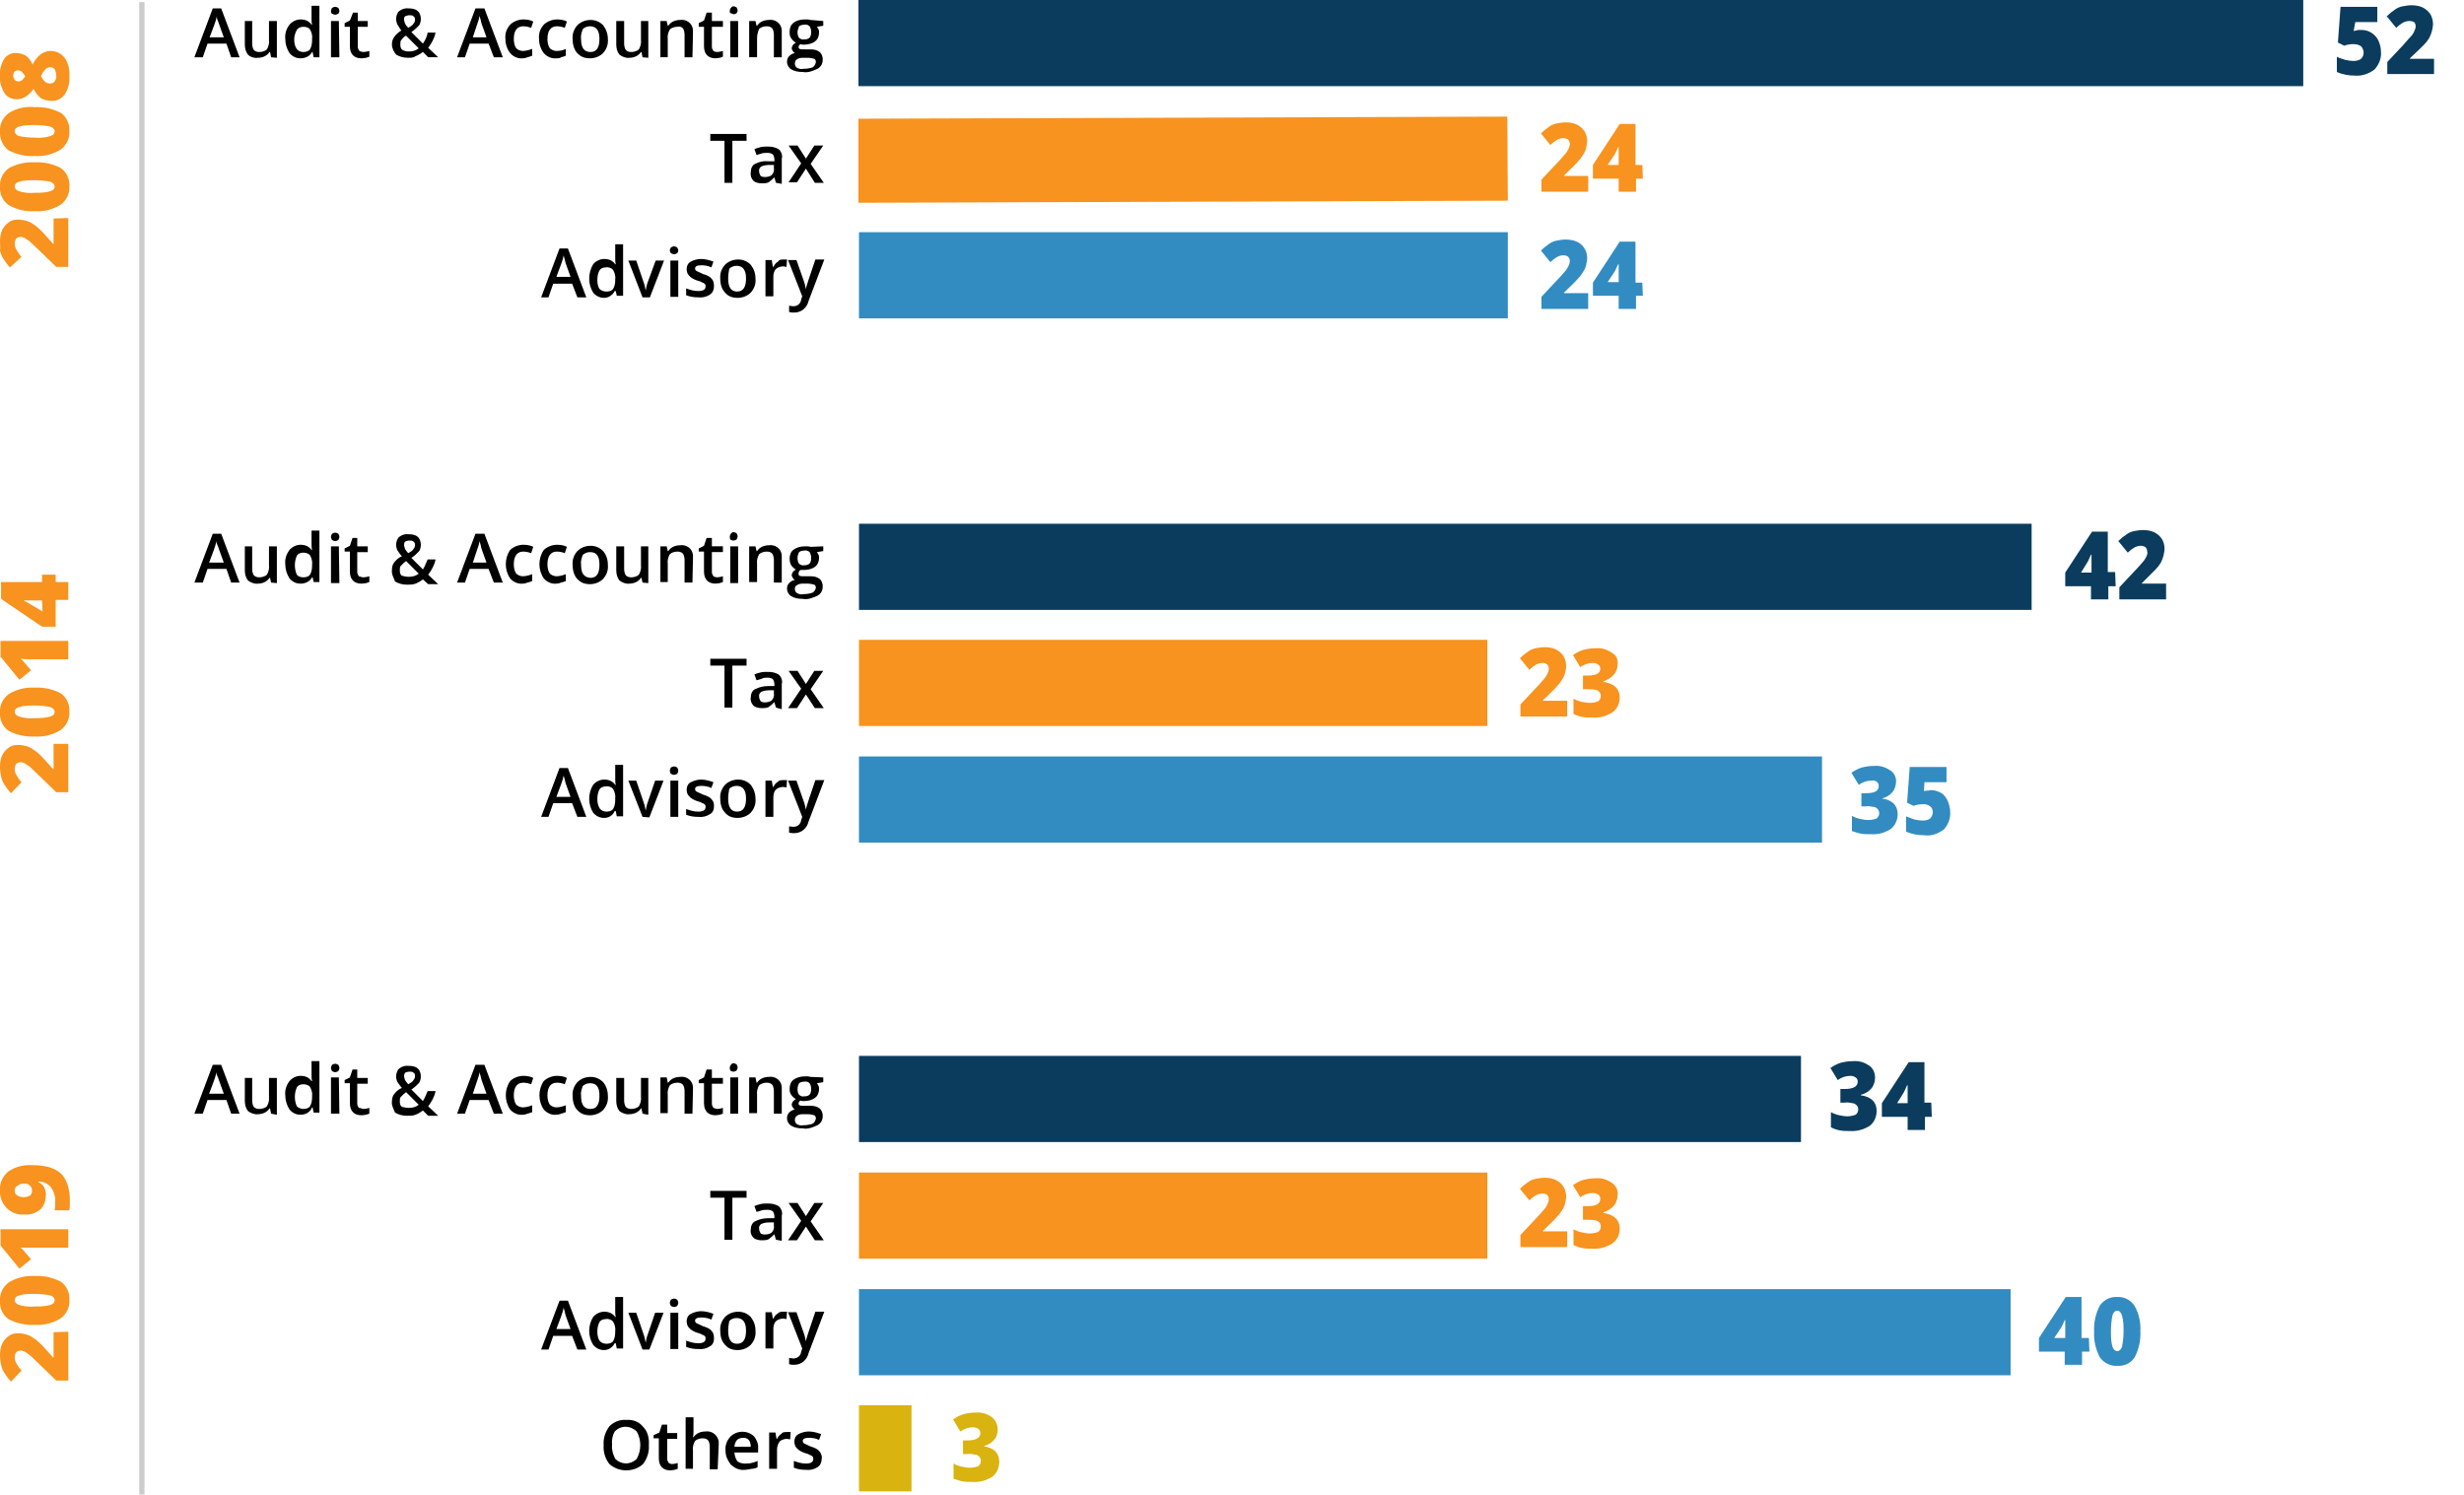 <?xml version="1.0" encoding="utf-8"?>
<!-- Generator: Adobe Illustrator 24.0.2, SVG Export Plug-In . SVG Version: 6.00 Build 0)  -->
<svg xmlns="http://www.w3.org/2000/svg" xmlns:xlink="http://www.w3.org/1999/xlink" version="1.1" id="Layer_1" x="0px" y="0px" viewBox="0 0 469 284.5" style="enable-background:new 0 0 469 284.5;" xml:space="preserve" width="469" height="284.5">
<style type="text/css">
	.st0{fill:#328CC1;}
	.st1{fill:#F7931E;}
	.st2{fill:#0B3C5D;}
	.st3{fill:#D9B310;}
	.st4{fill:none;stroke:#CCCCCC;stroke-miterlimit:10;}
</style>
<title>big4Asset 4</title>
<rect x="163.5" y="44.2" class="st0" width="123.5" height="16.4"/>
<rect x="163.5" y="144" class="st0" width="183.3" height="16.4"/>
<rect x="163.5" y="245.4" class="st0" width="219.2" height="16.4"/>
<polygon class="st1" points="163.4,22.6 286.9,22.2 287,38.2 163.4,38.6 "/>
<rect x="163.5" y="121.8" class="st1" width="119.6" height="16.4"/>
<rect x="163.5" y="223.2" class="st1" width="119.6" height="16.4"/>
<rect x="163.4" class="st2" width="275" height="16.4"/>
<rect x="163.5" y="99.7" class="st2" width="223.2" height="16.4"/>
<rect x="163.5" y="201" class="st2" width="179.3" height="16.4"/>
<path class="st1" d="M13,41.5v9.3h-2.3l-3.2-3.1c-0.9-0.9-1.6-1.5-1.9-1.8c-0.3-0.2-0.6-0.4-0.9-0.6c-0.2-0.1-0.5-0.2-0.8-0.2  s-0.6,0.1-0.8,0.3c-0.2,0.3-0.3,0.6-0.3,0.9c0,0.4,0.1,0.9,0.3,1.2c0.3,0.5,0.6,1,1,1.4l-2.2,2c-0.5-0.5-0.9-1.1-1.3-1.7  c-0.3-0.5-0.5-1-0.6-1.5c0.1-0.5,0-1.1,0-1.7c0-0.8,0.1-1.5,0.4-2.2c0.3-0.6,0.7-1.1,1.3-1.5c0.5-0.4,1.2-0.5,1.8-0.5  c0.5,0,0.9,0.1,1.4,0.2c0.4,0.1,0.9,0.3,1.3,0.6c0.5,0.3,0.9,0.6,1.3,1C8,44,8.8,45,10.1,46.4h0.1v-4.8L13,41.5L13,41.5z"/>
<path class="st1" d="M6.6,30.9c1.7-0.1,3.5,0.3,5,1.1c1.1,0.8,1.7,2.1,1.6,3.5c0.1,1.4-0.6,2.7-1.7,3.5c-1.5,0.9-3.2,1.3-4.9,1.2  c-1.8,0.1-3.5-0.3-5-1.2c-1.1-0.8-1.7-2.1-1.6-3.5c-0.1-1.4,0.6-2.7,1.7-3.5C3.2,31.2,4.9,30.8,6.6,30.9z M6.6,36.7c1,0,2,0,3-0.3  c0.6-0.2,0.8-0.5,0.8-0.9s-0.3-0.7-0.8-0.9c-1-0.2-2-0.3-3-0.3s-2,0-3,0.3c-0.6,0.2-0.8,0.5-0.8,0.9s0.3,0.7,0.8,0.9  C4.6,36.7,5.6,36.8,6.6,36.7z"/>
<path class="st1" d="M6.6,20.4c1.7-0.1,3.5,0.3,5,1.1c1.1,0.8,1.7,2.1,1.6,3.5c0.1,1.4-0.6,2.7-1.7,3.5c-1.5,0.9-3.2,1.3-4.9,1.2  c-1.7,0.1-3.5-0.3-5-1.1C0.5,27.7-0.1,26.4,0,25c-0.1-1.4,0.6-2.7,1.7-3.5C3.2,20.6,4.9,20.2,6.6,20.4z M6.6,26.2c1,0.1,2,0,3-0.3  c0.6-0.2,0.8-0.5,0.8-0.9s-0.3-0.7-0.8-0.9c-1-0.2-2-0.3-3-0.3s-2,0-3,0.3C3,24.3,2.8,24.6,2.8,25s0.3,0.7,0.8,0.9  C4.6,26.1,5.6,26.2,6.6,26.2z"/>
<path class="st1" d="M0,14.4c-0.1-1.1,0.2-2.2,0.8-3.2c0.5-0.7,1.4-1.2,2.3-1.1c0.6,0,1.3,0.2,1.8,0.5c0.6,0.4,1,1,1.3,1.7  c0.4-0.8,0.9-1.5,1.6-2C8.4,9.9,9,9.7,9.6,9.7c1,0,2,0.4,2.7,1.3c0.7,1,1,2.2,0.9,3.5c0.1,1.2-0.2,2.5-0.9,3.5  c-0.6,0.8-1.6,1.3-2.6,1.2c-0.7,0-1.3-0.2-1.9-0.5c-0.6-0.5-1.1-1.1-1.4-1.8C6,17.5,5.5,18,4.9,18.4c-0.5,0.3-1.1,0.5-1.7,0.5  c-0.9,0-1.8-0.4-2.3-1.1C0.2,16.7-0.1,15.5,0,14.4z M2.5,14.4c0,0.3,0.1,0.5,0.3,0.8c0.2,0.2,0.4,0.3,0.7,0.3c0.5,0,0.9-0.3,1.3-1  c-0.2-0.3-0.4-0.6-0.7-0.9c-0.2-0.1-0.4-0.2-0.7-0.2s-0.5,0.1-0.7,0.3C2.6,13.9,2.5,14.2,2.5,14.4L2.5,14.4z M9.5,15.9  c0.3,0,0.7-0.1,0.9-0.4c0.2-0.3,0.4-0.7,0.3-1.1c0-1-0.4-1.6-1.1-1.6c-0.3,0-0.6,0.1-0.9,0.3C8.3,13.6,8,14,7.8,14.5  c0.2,0.4,0.5,0.8,0.8,1.1C8.9,15.8,9.2,15.9,9.5,15.9L9.5,15.9z"/>
<path class="st1" d="M13,141.5v9.3h-2.3l-3.2-3.1c-0.9-0.9-1.6-1.5-1.9-1.8c-0.3-0.2-0.6-0.4-0.9-0.6c-0.2-0.1-0.5-0.2-0.8-0.2  s-0.6,0.1-0.8,0.3c-0.2,0.3-0.3,0.6-0.3,0.9c0,0.4,0.1,0.9,0.3,1.2c0.3,0.5,0.6,1,1,1.4l-2,2.1c-0.5-0.5-0.9-1.1-1.3-1.7  c-0.3-0.5-0.5-1-0.6-1.5S0,146.6,0,146c0-0.8,0.1-1.5,0.4-2.2c0.3-0.6,0.7-1.1,1.3-1.5c0.5-0.4,1.2-0.5,1.8-0.5  c0.5,0,0.9,0.1,1.4,0.2c0.4,0.1,0.9,0.3,1.3,0.6c0.5,0.3,0.9,0.6,1.3,1c0.5,0.4,1.3,1.4,2.6,2.8h0.1v-4.8H13V141.5z"/>
<path class="st1" d="M6.6,130.9c1.7-0.1,3.5,0.3,5,1.1c1.1,0.8,1.7,2.1,1.6,3.5c0.1,1.4-0.6,2.7-1.7,3.5c-1.5,0.9-3.2,1.3-4.9,1.2  c-1.7,0.1-3.5-0.3-5-1.1c-1.1-0.8-1.7-2.1-1.6-3.5c-0.1-1.4,0.6-2.7,1.7-3.5C3.2,131.2,4.9,130.8,6.6,130.9z M6.6,136.7  c1,0,2,0,3-0.3c0.6-0.2,0.8-0.5,0.8-0.9s-0.3-0.7-0.8-0.9c-1-0.2-2-0.3-3-0.3s-2,0-3,0.3c-0.6,0.2-0.8,0.5-0.8,0.9s0.3,0.7,0.8,0.9  C4.6,136.7,5.6,136.8,6.6,136.7z"/>
<path class="st1" d="M13,122v3.5H6.2c-0.8,0-1.6,0-2.3-0.1c0.3,0.2,0.6,0.5,0.8,0.8l1.2,1.4l-2.2,1.8L0.1,125v-3H13z"/>
<path class="st1" d="M10.6,109.4v1.4H13v3.4h-2.4v5.1H8L0.2,114v-3.2H8v-1.4H10.6z M8,114.3H6.5c-0.3,0-0.7,0-1.1,0H4.6v0.1  c0.4,0.2,0.9,0.4,1.3,0.7l2.2,1.3L8,114.3L8,114.3z"/>
<path class="st1" d="M13,253.5v9.3h-2.3l-3.2-3.1c-0.9-0.9-1.6-1.5-1.9-1.8c-0.3-0.2-0.6-0.4-0.9-0.6c-0.2-0.1-0.5-0.2-0.8-0.2  s-0.6,0.1-0.8,0.3c-0.2,0.3-0.3,0.6-0.3,0.9c0,0.4,0.1,0.9,0.3,1.2c0.3,0.5,0.6,1,1,1.4l-2,2.1c-0.5-0.5-0.9-1.1-1.3-1.7  c-0.3-0.5-0.5-1-0.6-1.5S0,258.6,0,258c0-0.8,0.1-1.5,0.4-2.2c0.3-0.6,0.7-1.1,1.3-1.5c0.5-0.4,1.2-0.5,1.8-0.5  c0.5,0,0.9,0.1,1.4,0.2c0.4,0.1,0.9,0.3,1.3,0.6c0.5,0.3,0.9,0.6,1.3,1c0.5,0.4,1.3,1.4,2.6,2.8h0.1v-4.8L13,253.5L13,253.5z"/>
<path class="st1" d="M6.6,242.9c1.7-0.1,3.5,0.3,5,1.1c1.1,0.8,1.7,2.1,1.6,3.5c0.1,1.4-0.6,2.7-1.7,3.5c-1.5,0.9-3.2,1.3-4.9,1.2  c-1.7,0.1-3.5-0.3-5-1.1c-1.1-0.8-1.7-2.1-1.6-3.5c-0.1-1.4,0.6-2.7,1.7-3.5C3.2,243.2,4.9,242.8,6.6,242.9z M6.6,248.7  c1,0,2,0,3-0.3c0.6-0.2,0.8-0.5,0.8-0.9s-0.3-0.7-0.8-0.9c-1-0.2-2-0.3-3-0.3s-2,0-3,0.3c-0.6,0.2-0.8,0.5-0.8,0.9s0.3,0.7,0.8,0.9  C4.6,248.7,5.6,248.8,6.6,248.7z"/>
<path class="st1" d="M13,234v3.5H6.2c-0.8,0-1.6,0-2.3,0c0.3,0.2,0.6,0.5,0.8,0.8l1.2,1.4l-2.2,1.8l-3.6-4.4V234H13z"/>
<path class="st1" d="M6.1,221.8c2.5,0,4.3,0.5,5.5,1.6c1.1,1.1,1.7,2.8,1.7,5.2c0,0.6,0,1.2-0.1,1.8h-2.8c0.1-0.5,0.1-1,0.1-1.5  c0.1-1-0.2-2-0.8-2.9c-0.6-0.7-1.5-1.1-2.4-1.1v0.1c0.3,0.2,0.7,0.4,0.9,0.7c0.2,0.2,0.3,0.5,0.4,0.8c0.1,0.4,0.2,0.8,0.1,1.2  c0,1-0.4,2-1.1,2.6c-0.9,0.7-2,1-3.1,0.9c-1.2,0.1-2.4-0.4-3.3-1.3c-0.8-0.9-1.3-2.1-1.2-3.3c-0.1-1.4,0.5-2.7,1.6-3.6  C2.9,222.1,4.5,221.7,6.1,221.8z M2.8,226.6c0,0.4,0.1,0.7,0.4,0.9c0.4,0.3,0.9,0.4,1.3,0.4s0.8-0.1,1.2-0.3  c0.3-0.2,0.4-0.6,0.4-0.9c0-0.4-0.1-0.7-0.4-1s-0.6-0.4-1-0.4c-0.5,0-1,0.1-1.3,0.4C3,225.8,2.8,226.2,2.8,226.6z"/>
<g>
	<path class="st2" d="M449.5,5.7c1.4,0,2.6,0.8,3.2,2c0.3,0.7,0.5,1.4,0.5,2.2c0.1,1.2-0.4,2.4-1.2,3.3c-1,0.8-2.4,1.3-3.7,1.2   c-1.2,0-2.4-0.2-3.5-0.7v-2.9c0.5,0.3,1.1,0.4,1.6,0.6c0.5,0.1,1,0.2,1.6,0.2c0.5,0,1-0.1,1.4-0.4c0.3-0.3,0.5-0.7,0.5-1.2   c0-0.4-0.2-0.9-0.5-1.2c-0.4-0.3-1-0.4-1.5-0.4c-0.6,0-1.1,0.1-1.7,0.3L445,8.1l0.5-6.8h7v2.9h-4.2L448,5.9   c0.3-0.1,0.6-0.1,0.9-0.2L449.5,5.7z"/>
	<path class="st2" d="M463.3,14.1h-8.9v-2.3l3-3.2c0.8-0.9,1.4-1.6,1.7-1.9c0.2-0.3,0.4-0.6,0.5-0.9c0.1-0.2,0.2-0.5,0.2-0.8   s-0.1-0.6-0.3-0.8C459.3,4.1,459,4,458.6,4s-0.8,0.1-1.2,0.3c-0.5,0.3-0.9,0.6-1.3,1l-1.8-2.2c0.5-0.5,1-0.9,1.6-1.3   c0.4-0.3,0.9-0.5,1.4-0.6c0.6-0.1,1.1-0.2,1.7-0.2c0.7,0,1.4,0.1,2.1,0.4c0.6,0.3,1.1,0.7,1.5,1.3c0.3,0.5,0.5,1.2,0.5,1.8   c0,0.5-0.1,0.9-0.2,1.4c-0.1,0.4-0.3,0.9-0.5,1.3c-0.3,0.5-0.6,0.9-1,1.3c-0.4,0.4-1.3,1.3-2.7,2.6v0.1h4.6L463.3,14.1z"/>
</g>
<g>
	<path class="st1" d="M302.3,36.5h-8.9v-2.3l3-3.2c0.9-0.9,1.4-1.6,1.7-1.9c0.2-0.3,0.4-0.6,0.5-0.9c0.1-0.2,0.2-0.5,0.2-0.8   s-0.1-0.6-0.3-0.8c-0.2-0.2-0.6-0.3-0.9-0.3c-0.4,0-0.8,0.1-1.2,0.3c-0.5,0.3-0.9,0.6-1.3,1l-1.8-2.2c0.5-0.5,1-0.9,1.6-1.3   c0.4-0.3,0.9-0.5,1.4-0.6c0.6-0.1,1.1-0.2,1.7-0.2c0.7,0,1.5,0.1,2.1,0.4s1.1,0.7,1.5,1.3c0.3,0.5,0.5,1.2,0.5,1.8   c0,0.5-0.1,0.9-0.2,1.4c-0.1,0.4-0.3,0.9-0.6,1.3c-0.3,0.5-0.6,0.9-1,1.3c-0.4,0.5-1.3,1.3-2.6,2.6v0.1h4.6L302.3,36.5z"/>
	<path class="st1" d="M312.7,34h-1.3v2.5h-3.3V34h-4.9v-2.6l5.1-7.8h3v7.8h1.3L312.7,34z M308.1,31.4v-1.5c0-0.3,0-0.7,0-1.1   s0-0.7,0-0.8H308c-0.2,0.4-0.4,0.9-0.6,1.3l-1.4,2.1H308.1z"/>
</g>
<g>
	<path class="st0" d="M302.3,58.8h-8.9v-2.3l3-3.2c0.9-0.9,1.4-1.6,1.7-1.9c0.2-0.3,0.4-0.6,0.5-0.9c0.1-0.2,0.2-0.5,0.2-0.8   s-0.1-0.6-0.3-0.8c-0.2-0.2-0.6-0.3-0.9-0.3c-0.4,0-0.8,0.1-1.2,0.3c-0.5,0.3-0.9,0.6-1.3,1l-1.8-2.2c0.5-0.5,1-0.9,1.6-1.3   c0.4-0.3,0.9-0.5,1.4-0.6c0.6-0.1,1.1-0.2,1.7-0.2c0.7,0,1.5,0.1,2.1,0.4c1.2,0.5,2,1.7,2,3.1c0,0.5-0.1,0.9-0.2,1.4   c-0.1,0.4-0.3,0.9-0.6,1.3c-0.3,0.5-0.6,0.9-1,1.3c-0.4,0.5-1.3,1.3-2.6,2.6v0.1h4.6L302.3,58.8z"/>
	<path class="st0" d="M312.7,56.3h-1.3v2.5h-3.3v-2.5h-4.9v-2.5l5.1-7.8h3v7.8h1.3L312.7,56.3z M308.1,53.7v-1.5c0-0.3,0-0.7,0-1.1   c0-0.5,0-0.7,0-0.8H308c-0.2,0.4-0.4,0.9-0.6,1.3l-1.4,2.1H308.1z"/>
</g>
<g>
	<path class="st2" d="M402.7,111.6h-1.4v2.5H398v-2.5h-4.9V109l5.1-7.8h3v7.7h1.4L402.7,111.6L402.7,111.6z M398.1,109v-1.5   c0-0.3,0-0.7,0-1.1c0-0.2,0-0.5,0-0.8H398c-0.2,0.4-0.4,0.9-0.6,1.3l-1.3,2.1H398.1z"/>
	<path class="st2" d="M412.3,114.1h-8.9v-2.3l3-3.2c0.9-0.9,1.4-1.6,1.7-1.9c0.2-0.3,0.4-0.6,0.5-0.9c0.1-0.2,0.2-0.5,0.1-0.8   c0-0.3-0.1-0.6-0.3-0.8c-0.2-0.2-0.6-0.3-0.9-0.3c-0.4,0-0.8,0.1-1.2,0.3c-0.5,0.3-0.9,0.6-1.3,1l-1.8-2.2c0.5-0.5,1-0.9,1.6-1.3   c0.4-0.3,0.9-0.5,1.4-0.6c0.6-0.1,1.1-0.2,1.7-0.2c0.7,0,1.4,0.1,2.1,0.4c0.6,0.3,1.1,0.7,1.5,1.3c0.3,0.5,0.5,1.2,0.5,1.8   c0,0.5-0.1,0.9-0.2,1.4c-0.1,0.4-0.3,0.9-0.5,1.3c-0.3,0.5-0.6,0.9-1,1.3s-1.3,1.3-2.6,2.6v0.1h4.6L412.3,114.1z"/>
</g>
<g>
	<path class="st1" d="M298.3,136.4h-8.9v-2.3l3-3.2c0.9-0.9,1.4-1.6,1.7-1.9c0.2-0.3,0.4-0.6,0.5-0.9c0.1-0.2,0.2-0.5,0.2-0.8   s-0.1-0.6-0.3-0.8c-0.2-0.2-0.6-0.3-0.9-0.3c-0.4,0-0.8,0.1-1.2,0.3c-0.5,0.3-0.9,0.6-1.3,1l-1.8-2.2c0.5-0.5,1-0.9,1.6-1.3   c0.4-0.3,0.9-0.5,1.4-0.6c0.6-0.1,1.1-0.2,1.7-0.2c0.7,0,1.5,0.1,2.1,0.4s1.1,0.7,1.5,1.3c0.3,0.5,0.5,1.2,0.5,1.8   c0,0.5-0.1,0.9-0.2,1.4c-0.1,0.4-0.3,0.9-0.6,1.3c-0.3,0.5-0.6,0.9-1,1.3c-0.4,0.5-1.3,1.3-2.6,2.6v0.1h4.6L298.3,136.4z"/>
	<path class="st1" d="M307.9,126.4c0,0.7-0.2,1.4-0.7,2c-0.5,0.6-1.2,1-2,1.3v0.1c2,0.3,3.1,1.3,3.1,3c0,1.1-0.5,2.2-1.4,2.8   c-1.1,0.7-2.4,1.1-3.8,1c-0.6,0-1.2,0-1.8-0.1c-0.6-0.1-1.2-0.3-1.8-0.6V133c0.5,0.3,1.1,0.5,1.6,0.6s1,0.2,1.5,0.2   s1.1-0.1,1.6-0.3c0.3-0.2,0.5-0.6,0.5-1c0-0.3-0.1-0.6-0.3-0.8c-0.2-0.2-0.5-0.4-0.8-0.4c-0.5-0.1-1-0.1-1.5-0.1h-0.8v-2.6h0.8   c1.7,0,2.5-0.4,2.5-1.3c0-0.3-0.1-0.6-0.4-0.8c-0.3-0.2-0.6-0.3-1-0.3c-0.9,0-1.7,0.3-2.4,0.8l-1.4-2.3c0.6-0.4,1.3-0.8,2-1   c0.8-0.2,1.5-0.3,2.3-0.3c1.1-0.1,2.1,0.2,3,0.8C307.6,124.6,308,125.5,307.9,126.4z"/>
</g>
<g>
	<path class="st0" d="M360.9,148.7c0,0.7-0.2,1.5-0.7,2.1s-1.2,1-2,1.2l0,0c2,0.3,3,1.3,3,3c0,1.1-0.5,2.2-1.3,2.8   c-1.1,0.7-2.4,1.1-3.8,1c-0.6,0-1.2,0-1.8-0.1c-0.6-0.1-1.2-0.3-1.8-0.5v-2.9c0.5,0.3,1.1,0.5,1.6,0.6s1,0.2,1.5,0.2   s1.1-0.1,1.6-0.3c0.5-0.4,0.7-1.2,0.2-1.8c-0.2-0.2-0.5-0.4-0.8-0.4c-0.5-0.1-1-0.2-1.5-0.1h-0.8V151h0.8c1.7,0,2.5-0.4,2.5-1.4   c0-0.3-0.1-0.6-0.4-0.8s-0.7-0.3-1-0.2c-0.9,0-1.7,0.3-2.4,0.8l-1.4-2.3c0.6-0.4,1.3-0.8,2-1c0.8-0.2,1.5-0.3,2.3-0.3   c1.1-0.1,2.1,0.2,3,0.8C360.5,147,360.9,147.9,360.9,148.7z"/>
	<path class="st0" d="M367.5,150.4c0.7,0,1.3,0.2,1.9,0.5s1,0.9,1.3,1.5c0.3,0.7,0.5,1.4,0.5,2.2c0.1,1.2-0.4,2.4-1.2,3.3   c-1.1,0.8-2.4,1.3-3.7,1.1c-1.2,0-2.4-0.2-3.5-0.7v-2.9c0.5,0.2,1.1,0.4,1.6,0.6c0.5,0.1,1,0.2,1.6,0.2c0.5,0,1-0.1,1.4-0.4   c0.3-0.3,0.5-0.8,0.5-1.2s-0.2-0.9-0.5-1.1c-0.4-0.3-1-0.5-1.5-0.4c-0.6,0-1.1,0.1-1.7,0.3l-1.2-0.6l0.5-6.8h7v2.9h-4.2l-0.1,1.7   c0.3-0.1,0.6-0.1,0.9-0.1L367.5,150.4z"/>
</g>
<g>
	<path class="st2" d="M356.9,205.1c0,0.7-0.2,1.5-0.7,2.1s-1.2,1-2,1.2v0.1c2,0.3,3,1.3,3,3c0,1.1-0.5,2.2-1.3,2.8   c-1.1,0.7-2.4,1.1-3.8,1c-0.6,0-1.2,0-1.8-0.1c-0.6-0.1-1.2-0.3-1.8-0.6v-2.9c0.5,0.3,1.1,0.5,1.6,0.6s1,0.2,1.5,0.2   s1.1-0.1,1.6-0.3c0.3-0.2,0.5-0.6,0.5-1c0-0.3-0.1-0.6-0.3-0.8c-0.2-0.2-0.5-0.4-0.8-0.4c-0.5-0.1-1-0.2-1.5-0.1h-0.8v-2.6h0.8   c1.7,0,2.5-0.5,2.5-1.4c0-0.3-0.1-0.6-0.4-0.8s-0.6-0.3-1-0.3c-0.9,0-1.7,0.3-2.4,0.8l-1.4-2.3c0.6-0.4,1.3-0.8,2-1   c0.8-0.2,1.5-0.3,2.3-0.3c1.1-0.1,2.1,0.2,3,0.8C356.5,203.3,356.9,204.2,356.9,205.1z"/>
	<path class="st2" d="M367.7,212.6h-1.3v2.5h-3.3v-2.5h-4.9V210l5.1-7.8h3v7.7h1.3L367.7,212.6z M363.1,210v-1.5c0-0.3,0-0.7,0-1.1   c0-0.5,0-0.7,0-0.8H363c-0.2,0.4-0.4,0.9-0.6,1.3l-1.3,2.1H363.1z"/>
</g>
<g>
	<path class="st1" d="M298.3,237.4h-8.9v-2.3l3-3.2c0.9-0.9,1.4-1.6,1.7-1.9c0.2-0.3,0.4-0.6,0.5-0.9c0.1-0.2,0.2-0.5,0.2-0.8   s-0.1-0.6-0.3-0.8c-0.2-0.2-0.6-0.3-0.9-0.3c-0.4,0-0.8,0.1-1.2,0.3c-0.5,0.3-0.9,0.6-1.3,1l-1.8-2.2c0.5-0.5,1-0.9,1.6-1.3   c0.4-0.3,0.9-0.5,1.4-0.6c0.6-0.1,1.1-0.2,1.7-0.2c0.7,0,1.5,0.1,2.1,0.4c0.6,0.3,1.1,0.7,1.5,1.3c0.3,0.5,0.5,1.2,0.5,1.8   c0,0.5-0.1,0.9-0.2,1.4c-0.1,0.4-0.3,0.9-0.6,1.3c-0.3,0.5-0.6,0.9-1,1.3c-0.4,0.5-1.3,1.3-2.6,2.6v0.1h4.6L298.3,237.4z"/>
	<path class="st1" d="M307.9,227.4c0,0.7-0.2,1.5-0.7,2.1s-1.2,1-2,1.3v0.1c2,0.3,3.1,1.3,3.1,3c0,1.1-0.5,2.2-1.4,2.8   c-1.1,0.7-2.4,1.1-3.8,1c-0.6,0-1.2,0-1.8-0.1c-0.6-0.1-1.2-0.3-1.8-0.6v-3c0.5,0.3,1.1,0.5,1.6,0.6s1,0.2,1.5,0.2s1.1-0.1,1.6-0.3   c0.3-0.2,0.5-0.6,0.5-1c0-0.3-0.1-0.6-0.3-0.8c-0.2-0.2-0.5-0.4-0.8-0.4c-0.5-0.1-1-0.1-1.5-0.1h-0.8v-2.6h0.8   c1.7,0,2.5-0.4,2.5-1.4c0-0.3-0.1-0.6-0.4-0.8s-0.6-0.3-1-0.3c-0.9,0-1.7,0.3-2.4,0.8l-1.4-2.3c0.6-0.4,1.3-0.8,2-1   c0.8-0.2,1.5-0.3,2.3-0.3c1.1-0.1,2.1,0.2,3,0.8C307.6,225.7,308,226.5,307.9,227.4z"/>
</g>
<g>
	<path class="st0" d="M397.7,257.3h-1.4v2.5H393v-2.5h-4.9v-2.6l5.1-7.8h3v7.8h1.4L397.7,257.3L397.7,257.3z M393.1,254.7v-1.5   c0-0.3,0-0.7,0-1.1c0-0.5,0-0.7,0-0.8H393c-0.2,0.4-0.4,0.9-0.6,1.3l-1.4,2.1H393.1z"/>
	<path class="st0" d="M407.4,253.4c0.1,1.7-0.3,3.5-1.1,5c-0.7,1.1-2,1.7-3.3,1.6c-1.3,0.1-2.6-0.6-3.3-1.6   c-0.8-1.5-1.2-3.2-1.1-4.9c-0.1-1.7,0.3-3.5,1.1-5c0.8-1.1,2-1.7,3.3-1.6c1.3-0.1,2.6,0.6,3.3,1.7   C407.1,250,407.5,251.7,407.4,253.4z M401.8,253.4c0,1,0,2,0.3,3c0.2,0.5,0.5,0.8,0.9,0.8s0.7-0.3,0.9-0.8c0.2-1,0.3-2,0.3-3   s0-2-0.3-3c-0.2-0.6-0.5-0.9-0.9-0.9s-0.7,0.3-0.9,0.8C401.9,251.3,401.8,252.4,401.8,253.4L401.8,253.4z"/>
</g>
<rect x="163.5" y="267.5" class="st3" width="10" height="16.4"/>
<path class="st3" d="M189.9,272.1c0,0.7-0.2,1.5-0.7,2c-0.5,0.6-1.2,1-2,1.2l0,0c2,0.3,3,1.3,3,3c0,1.1-0.5,2.2-1.3,2.8  c-1.1,0.7-2.4,1.1-3.8,1c-0.6,0-1.2,0-1.8-0.1s-1.2-0.3-1.8-0.5v-2.9c0.5,0.3,1.1,0.5,1.6,0.6s1,0.2,1.5,0.2s1.1-0.1,1.6-0.3  c0.3-0.2,0.5-0.6,0.5-1c0-0.3-0.1-0.6-0.3-0.8c-0.2-0.2-0.5-0.4-0.8-0.4c-0.5-0.1-1-0.2-1.5-0.1h-0.8v-2.6h0.8  c1.7,0,2.5-0.5,2.5-1.4c0-0.3-0.1-0.6-0.4-0.8c-0.3-0.2-0.6-0.3-1-0.3c-0.9,0-1.7,0.3-2.4,0.8l-1.4-2.3c0.6-0.4,1.3-0.8,2-1  c0.8-0.2,1.5-0.3,2.3-0.3c1.1-0.1,2.1,0.2,3,0.8C189.5,270.3,189.9,271.2,189.9,272.1z"/>
<line class="st4" x1="27" y1="0.4" x2="27" y2="284.5"/>
<g>
	<path d="M44,10.9l-0.9-2.6h-3.6l-0.9,2.6H37l3.5-9.3h1.6l3.5,9.3H44z M42.6,7.1l-0.9-2.5c-0.1-0.2-0.1-0.4-0.3-0.8S41.3,3.1,41.3,3   c-0.1,0.5-0.3,1.2-0.5,1.7l-0.9,2.4C39.9,7.1,42.6,7.1,42.6,7.1z"/>
	<path d="M51.6,10.9l-0.2-1h-0.1c-0.2,0.3-0.5,0.6-0.9,0.8C50,10.9,49.6,11,49.1,11c-0.6,0.1-1.4-0.1-1.9-0.6   c-0.4-0.5-0.6-1.2-0.6-1.9V4H48v4.3c0,0.4,0.1,0.9,0.3,1.2c0.3,0.3,0.6,0.4,1.1,0.4c0.5,0,1.1-0.2,1.4-0.5c0.3-0.5,0.5-1.2,0.4-1.8   V4h1.5v7L51.6,10.9z"/>
	<path d="M57.2,11.1c-0.8,0-1.5-0.3-2.1-1c-0.5-0.8-0.8-1.7-0.8-2.7c-0.1-1,0.2-1.9,0.8-2.7c0.5-0.6,1.3-1,2.1-1   c0.9,0,1.6,0.3,2.1,1h0.1c-0.1-0.4-0.1-0.8-0.1-1.2V1.1h1.5v9.8h-1.1l-0.2-1h-0.1C59,10.7,58.1,11.1,57.2,11.1z M57.7,9.9   c0.5,0,1-0.1,1.3-0.5c0.3-0.5,0.4-1.1,0.4-1.7V7.4c0.1-0.6-0.1-1.3-0.4-1.8c-0.3-0.4-0.8-0.5-1.3-0.5c-0.4,0-1,0.2-1.2,0.6   C56.2,6.2,56,6.9,56,7.5s0.1,1.2,0.4,1.7C56.7,9.7,57.2,9.9,57.7,9.9z"/>
	<path d="M63,2.1c0-0.2,0.1-0.4,0.2-0.6c0.2-0.1,0.4-0.2,0.6-0.2c0.2,0,0.4,0.1,0.6,0.2c0.1,0.2,0.2,0.4,0.2,0.6   c0,0.2-0.1,0.4-0.2,0.5c-0.2,0.1-0.4,0.2-0.6,0.2c-0.2,0-0.4-0.1-0.6-0.2C63.1,2.6,63,2.4,63,2.1z M64.6,10.9H63V4h1.5L64.6,10.9z"/>
	<path d="M69.2,9.9c0.3,0,0.8-0.1,1.1-0.2v1.1c-0.2,0.1-0.4,0.1-0.6,0.2c-0.2,0-0.5,0.1-0.9,0.1c-1.4,0-2.2-0.8-2.2-2.3V5.1h-1V4.4   l1-0.5l0.6-1.5h0.9V4h1.9v1.1h-1.9v3.8c0,0.3,0.1,0.5,0.3,0.8C68.7,9.8,68.9,9.9,69.2,9.9z"/>
	<path d="M74.6,8.5c0-0.5,0.1-1,0.4-1.4c0.3-0.5,0.9-1,1.4-1.3c-0.3-0.3-0.5-0.8-0.8-1.2c-0.1-0.3-0.2-0.6-0.2-1   c0-0.5,0.2-1.2,0.6-1.5c0.5-0.4,1.2-0.6,1.8-0.5c0.6,0,1.3,0.1,1.7,0.5c0.4,0.3,0.6,0.9,0.6,1.5c0,0.4-0.1,1-0.4,1.3   c-0.4,0.4-0.9,0.9-1.4,1.2l2.2,2.2c0.4-0.6,0.8-1.3,0.9-2.1h1.5c-0.2,1.1-0.8,2.1-1.4,2.9l1.9,1.8h-1.9l-1-1   c-0.4,0.3-0.9,0.6-1.4,0.8C78.7,11,78.2,11,77.7,11c-0.9,0-1.6-0.2-2.3-0.6C75,9.9,74.6,9.2,74.6,8.5z M77.8,9.8   c0.8,0,1.4-0.2,1.9-0.6l-2.4-2.4c-0.3,0.1-0.6,0.4-0.9,0.8c-0.2,0.2-0.2,0.5-0.2,0.9c0,0.4,0.1,0.8,0.4,1C77,9.7,77.3,9.8,77.8,9.8   z M76.9,3.7c0,0.2,0.1,0.5,0.2,0.8c0.2,0.3,0.3,0.5,0.6,0.8c0.3-0.2,0.8-0.4,1-0.8c0.2-0.2,0.3-0.5,0.3-0.8c0-0.2-0.1-0.5-0.3-0.6   c-0.2-0.2-0.4-0.2-0.8-0.2c-0.3,0-0.5,0.1-0.8,0.2C77,3.2,76.9,3.4,76.9,3.7z"/>
	<path d="M94,10.9l-1-2.6h-3.6l-0.9,2.6H87l3.5-9.3h1.7l3.5,9.3H94z M92.6,7.1l-0.9-2.5c-0.1-0.2-0.1-0.4-0.2-0.8s-0.2-0.6-0.2-0.8   c-0.1,0.5-0.3,1.2-0.5,1.7L90,7.1H92.6z"/>
	<path d="M99.5,11.1c-0.9,0.1-1.8-0.3-2.4-1c-0.6-0.8-0.9-1.7-0.9-2.7c-0.1-1,0.2-1.9,0.9-2.7c0.6-0.6,1.6-1,2.5-1   c0.6,0,1.4,0.1,1.9,0.4l-0.4,1.2c-0.5-0.2-1.1-0.3-1.5-0.3c-1.2,0-1.8,0.9-1.8,2.4c0,0.6,0.1,1.2,0.4,1.7c0.3,0.4,0.9,0.6,1.3,0.6   c0.6,0,1.3-0.2,1.8-0.4v1.3c-0.2,0.1-0.5,0.2-0.9,0.3C100.2,11,99.8,11.1,99.5,11.1z"/>
	<path d="M105.9,11.1c-0.9,0.1-1.8-0.3-2.4-1c-0.6-0.8-0.9-1.7-0.9-2.7c-0.1-1,0.2-1.9,0.9-2.7c0.6-0.6,1.6-1,2.5-1   c0.6,0,1.4,0.1,1.9,0.4l-0.4,1.2c-0.5-0.2-1-0.3-1.5-0.3c-1.2,0-1.8,0.9-1.8,2.4c0,0.6,0.1,1.2,0.4,1.7c0.3,0.4,0.9,0.6,1.3,0.6   c0.6,0,1.3-0.1,1.8-0.4v1.3c-0.2,0.1-0.5,0.2-0.9,0.3C106.6,11.1,106.2,11.1,105.9,11.1z"/>
	<path d="M115.7,7.4c0.1,1-0.2,1.9-0.9,2.7c-0.6,0.6-1.5,1-2.5,1c-0.6,0-1.2-0.1-1.7-0.4s-1-0.8-1.2-1.3c-0.3-0.6-0.4-1.3-0.4-1.9   c-0.1-1,0.2-1.9,0.9-2.7c0.6-0.6,1.5-1,2.5-1c0.9,0,1.7,0.3,2.4,1C115.4,5.6,115.7,6.5,115.7,7.4z M110.6,7.4   c0,1.6,0.5,2.5,1.8,2.5c1.2,0,1.7-0.9,1.7-2.5s-0.6-2.4-1.8-2.4c-0.5,0-1.1,0.2-1.4,0.6C110.7,6.2,110.5,6.8,110.6,7.4z"/>
	<path d="M122.3,10.9l-0.2-1H122c-0.2,0.3-0.5,0.6-0.9,0.8c-0.4,0.2-0.9,0.3-1.3,0.3c-0.6,0.1-1.4-0.2-1.9-0.6   c-0.4-0.5-0.6-1.2-0.6-1.9V4h1.5v4.3c0,0.4,0.1,0.9,0.3,1.2c0.3,0.3,0.6,0.4,1.1,0.4c0.5,0,1.1-0.2,1.4-0.5   c0.3-0.5,0.5-1.2,0.4-1.8V4h1.4v7L122.3,10.9z"/>
	<path d="M131.8,10.9h-1.5V6.6c0-0.4-0.1-0.9-0.3-1.2c-0.3-0.3-0.6-0.4-1.1-0.3c-0.5,0-1.1,0.2-1.4,0.5c-0.3,0.5-0.5,1.2-0.4,1.8   v3.5h-1.4V4h1.2l0.2,0.9h0.1c0.2-0.3,0.5-0.6,0.9-0.8c0.4-0.2,0.9-0.3,1.3-0.3c1.2-0.2,2.4,0.6,2.5,1.9c0,0.2,0,0.4,0,0.6   L131.8,10.9z"/>
	<path d="M136.5,9.9c0.3,0,0.8-0.1,1.1-0.2v1.1c-0.2,0.1-0.4,0.1-0.6,0.2c-0.2,0-0.5,0.1-0.8,0.1c-1.4,0-2.2-0.8-2.2-2.3V5.1h-1V4.4   l1-0.5l0.5-1.5h1V4h2.1v1.1h-2.1v3.8c0,0.3,0.1,0.5,0.3,0.8C135.9,9.8,136.3,9.9,136.5,9.9z"/>
	<path d="M138.9,2.1c0-0.4,0.3-0.8,0.6-0.9h0.1c0.2,0,0.4,0.1,0.6,0.2c0.1,0.2,0.2,0.4,0.2,0.6s-0.1,0.4-0.2,0.5   c-0.1,0.1-0.3,0.2-0.5,0.2c-0.2,0-0.4-0.1-0.6-0.2C139,2.6,138.9,2.4,138.9,2.1z M140.5,10.9H139V4h1.5V10.9z"/>
	<path d="M148.8,10.9h-1.5V6.6c0-0.4-0.1-0.9-0.3-1.2c-0.3-0.3-0.6-0.4-1.1-0.4c-0.5,0-1.1,0.2-1.4,0.5c-0.3,0.6-0.4,1.3-0.4,1.9   v3.5h-1.5V4h1.2l0.2,0.9h0.1c0.2-0.3,0.5-0.6,0.9-0.8c0.4-0.2,0.9-0.3,1.3-0.3c1.2-0.2,2.4,0.6,2.5,1.9c0,0.2,0,0.4,0,0.6   L148.8,10.9z"/>
	<path d="M156.7,4v0.9l-1.2,0.2c0.1,0.2,0.2,0.3,0.3,0.5c0.1,0.2,0.1,0.4,0.1,0.6c0,0.6-0.2,1.3-0.8,1.7c-0.5,0.4-1.3,0.6-2.1,0.6   c-0.2,0-0.4,0-0.6-0.1c-0.3,0.1-0.4,0.4-0.4,0.6c0,0.1,0.1,0.3,0.2,0.3c0.2,0.1,0.5,0.1,0.9,0.1h1.2c0.6,0,1.2,0.1,1.7,0.5   c0.4,0.3,0.6,0.9,0.6,1.4c0,0.8-0.3,1.4-1,1.8c-0.9,0.4-1.8,0.8-2.8,0.6c-0.8,0-1.5-0.1-2.2-0.5c-0.5-0.3-0.8-0.9-0.8-1.4   c0-0.4,0.1-0.8,0.4-1.1c0.3-0.3,0.6-0.5,1.1-0.6c-0.2-0.1-0.3-0.2-0.4-0.4c-0.1-0.2-0.2-0.3-0.2-0.5s0.1-0.4,0.2-0.6   c0.2-0.2,0.4-0.4,0.6-0.5c-0.3-0.1-0.6-0.4-0.9-0.8s-0.3-0.8-0.3-1.3c0-0.6,0.2-1.3,0.8-1.7c0.5-0.4,1.3-0.6,2.1-0.6h0.6l0.5,0.1   L156.7,4z M151.3,12.1c0,0.3,0.1,0.6,0.4,0.8c0.3,0.2,0.8,0.3,1.2,0.2c0.6,0,1.3-0.1,1.8-0.3c0.3-0.2,0.5-0.5,0.6-1   c0-0.2-0.1-0.5-0.3-0.6c-0.4-0.1-0.8-0.2-1.2-0.2h-1.1c-0.3,0-0.8,0.1-1,0.3C151.4,11.4,151.3,11.8,151.3,12.1L151.3,12.1z    M151.8,6.2c0,0.3,0.1,0.8,0.3,1c0.2,0.2,0.6,0.4,1,0.3c0.9,0,1.3-0.4,1.3-1.4c0-0.4-0.1-0.8-0.3-1.1c-0.2-0.2-0.6-0.4-1-0.3   c-0.3,0-0.8,0.1-1,0.3C151.9,5.5,151.8,5.8,151.8,6.2L151.8,6.2z"/>
	<path d="M139.4,34.8h-1.5v-8h-2.7v-1.3h6.9v1.3h-2.7V34.8z"/>
	<path d="M147.7,34.8l-0.3-1h-0.1c-0.2,0.3-0.6,0.6-1,0.9c-0.4,0.2-0.9,0.2-1.3,0.2c-0.5,0-1.2-0.1-1.6-0.5c-0.4-0.4-0.6-1-0.5-1.6   c0-0.6,0.2-1.3,0.8-1.6c0.8-0.4,1.6-0.6,2.5-0.5h1.2v-0.3c0-0.3-0.1-0.8-0.3-1c-0.2-0.2-0.6-0.3-1-0.3c-0.3,0-0.8,0-1.1,0.1   s-0.6,0.2-1,0.3l-0.4-1.1c0.4-0.2,0.8-0.3,1.2-0.4c0.4-0.1,0.9-0.1,1.3-0.1c0.8,0,1.4,0.1,2.1,0.5c0.5,0.4,0.8,1.2,0.6,1.8v4.8   L147.7,34.8z M145.6,33.7c0.4,0,1-0.1,1.3-0.4c0.3-0.3,0.5-0.8,0.4-1.3v-0.6h-0.9c-0.5,0-1.1,0.1-1.5,0.3c-0.3,0.2-0.5,0.5-0.4,1   c0,0.2,0.1,0.5,0.3,0.8C144.9,33.6,145.2,33.7,145.6,33.7L145.6,33.7z"/>
	<path d="M152.5,31.1l-2.4-3.4h1.7l1.6,2.5l1.6-2.5h1.7l-2.4,3.5l2.5,3.6h-1.7l-1.7-2.7l-1.7,2.6h-1.6L152.5,31.1z"/>
	<g>
		<path d="M109.9,56.6l-1-2.6h-3.6l-0.9,2.6H103l3.5-9.3h1.6l3.5,9.3H109.9z M108.6,52.7l-0.9-2.5c-0.1-0.2-0.1-0.4-0.2-0.8    c-0.1-0.3-0.2-0.6-0.2-0.8c-0.1,0.5-0.3,1.2-0.5,1.7l-0.9,2.4L108.6,52.7z"/>
		<path d="M115,56.7c-0.8,0-1.5-0.3-2.1-1c-1-1.6-1-3.7,0-5.4c0.5-0.6,1.3-1,2.1-1c0.9,0,1.6,0.3,2.1,1h0.1    c-0.1-0.4-0.1-0.8-0.1-1.2v-2.6h1.5v9.8h-1.2l-0.2-0.9H117C116.6,56.2,115.8,56.7,115,56.7z M115.4,55.5c0.5,0,1-0.1,1.3-0.5    c0.3-0.5,0.4-1.1,0.4-1.6v-0.2c0.1-0.6-0.1-1.3-0.4-1.8c-0.3-0.4-0.9-0.6-1.4-0.5c-0.5,0-1,0.2-1.2,0.6c-0.3,0.5-0.4,1.2-0.4,1.8    c0,0.6,0.1,1.2,0.4,1.7C114.4,55.3,114.9,55.5,115.4,55.5z"/>
		<path d="M122.3,56.6l-2.7-7h1.5l1.4,4.1c0.2,0.5,0.3,1.1,0.4,1.6l0,0c0.1-0.5,0.2-1.1,0.4-1.6l1.5-4.1h1.6l-2.7,7H122.3z"/>
		<path d="M127.5,47.7c0-0.2,0.1-0.4,0.2-0.6c0.2-0.1,0.4-0.2,0.6-0.2c0.2,0,0.4,0.1,0.6,0.2c0.1,0.2,0.2,0.4,0.2,0.6    c0,0.2-0.1,0.4-0.2,0.5c-0.2,0.1-0.4,0.2-0.6,0.2c-0.2,0-0.4-0.1-0.6-0.2C127.6,48.1,127.5,47.9,127.5,47.7z M129.1,56.5h-1.5    v-6.9h1.5V56.5z"/>
		<path d="M135.9,54.5c0,0.6-0.2,1.2-0.8,1.6c-0.6,0.4-1.4,0.6-2.2,0.5c-0.8,0-1.5-0.1-2.3-0.4v-1.3c0.8,0.3,1.5,0.5,2.3,0.5    c1,0,1.4-0.3,1.4-0.9c0-0.1,0-0.3-0.1-0.4c-0.1-0.1-0.3-0.3-0.5-0.3c-0.3-0.2-0.6-0.3-1-0.4c-0.6-0.2-1.2-0.5-1.6-1    c-0.3-0.3-0.4-0.8-0.4-1.2c0-0.5,0.2-1.1,0.8-1.4c0.5-0.3,1.3-0.5,1.9-0.5c0.8,0,1.6,0.2,2.4,0.5l-0.4,1.1    c-0.6-0.3-1.3-0.4-1.9-0.4c-0.8,0-1.2,0.2-1.2,0.6c0,0.2,0.1,0.4,0.3,0.5c0.4,0.2,0.9,0.4,1.3,0.6c0.4,0.1,0.9,0.3,1.3,0.6    c0.2,0.2,0.4,0.4,0.5,0.6C135.9,53.9,135.9,54.2,135.9,54.5z"/>
		<path d="M143.8,53c0.1,1-0.2,1.9-0.9,2.7c-0.6,0.6-1.5,1-2.5,1c-0.6,0-1.2-0.1-1.7-0.4s-0.9-0.8-1.2-1.3c-0.3-0.6-0.4-1.3-0.4-1.9    c-0.1-1,0.2-1.9,0.9-2.7c0.6-0.6,1.5-1,2.5-1c0.9,0,1.7,0.3,2.4,1C143.5,51.2,143.8,52,143.8,53z M138.6,53c0,1.6,0.5,2.5,1.7,2.5    c1.2,0,1.7-0.9,1.7-2.5s-0.6-2.4-1.8-2.4c-0.5,0-1.1,0.2-1.4,0.6C138.7,51.7,138.6,52.4,138.6,53L138.6,53z"/>
		<path d="M149,49.4c0.2,0,0.5,0,0.8,0l-0.1,1.4c-0.2,0-0.4-0.1-0.6-0.1c-0.5,0-1.1,0.2-1.4,0.5c-0.4,0.4-0.5,1-0.5,1.5v3.7h-1.5    v-6.9h1.2l0.2,1.3h0.1c0.2-0.4,0.5-0.8,0.9-1C148.2,49.5,148.6,49.4,149,49.4z"/>
		<path d="M150,49.5h1.6l1.4,4c0.2,0.5,0.3,1.1,0.4,1.6l0,0c0-0.3,0.1-0.5,0.2-0.9c0.1-0.3,0.6-1.9,1.6-4.8h1.7l-3,7.9    c-0.3,1.3-1.4,2.2-2.7,2.2c-0.3,0-0.6,0-1-0.1v-1.2c0.2,0,0.5,0.1,0.8,0.1c0.8,0,1.4-0.5,1.5-1.3l0.2-0.6L150,49.5z"/>
	</g>
	<path d="M44,110.9l-0.9-2.6h-3.6l-0.9,2.6H37l3.5-9.3h1.6l3.5,9.3H44z M42.6,107.1l-0.9-2.5c-0.1-0.2-0.1-0.4-0.3-0.8   s-0.2-0.6-0.2-0.8c-0.1,0.5-0.3,1.2-0.5,1.7l-0.9,2.4h2.8V107.1z"/>
	<path d="M51.6,110.9l-0.2-0.9h-0.1c-0.2,0.3-0.5,0.6-0.9,0.8c-0.4,0.2-0.9,0.3-1.3,0.3c-0.6,0.1-1.4-0.2-1.9-0.6   c-0.4-0.5-0.6-1.2-0.6-1.9V104H48v4.3c0,0.4,0.1,0.9,0.3,1.2c0.3,0.3,0.6,0.4,1.1,0.4c0.5,0,1.1-0.2,1.4-0.5   c0.3-0.5,0.5-1.2,0.4-1.8V104h1.5v7L51.6,110.9z"/>
	<path d="M57.2,111.1c-0.8,0-1.5-0.3-2.1-1c-0.5-0.8-0.8-1.7-0.8-2.7c-0.1-1,0.2-1.9,0.8-2.7c0.5-0.6,1.3-1,2.1-1   c0.9,0,1.6,0.3,2.1,1h0.1c-0.1-0.4-0.1-0.8-0.1-1.2V101h1.5v9.8h-1.1l-0.2-0.9h-0.1C59,110.7,58.1,111.1,57.2,111.1z M57.7,109.9   c0.5,0,1-0.1,1.3-0.5c0.3-0.5,0.4-1.1,0.4-1.7v-0.2c0.1-0.6-0.1-1.3-0.4-1.8c-0.3-0.4-0.9-0.5-1.3-0.5c-0.5,0-1,0.2-1.2,0.6   c-0.5,1.1-0.5,2.5,0,3.6C56.7,109.7,57.2,109.9,57.7,109.9z"/>
	<path d="M63,102.2c0-0.2,0.1-0.4,0.2-0.6c0.2-0.1,0.4-0.2,0.6-0.2c0.2,0,0.4,0.1,0.6,0.2c0.1,0.2,0.2,0.4,0.2,0.6   c0,0.2-0.1,0.4-0.2,0.6c-0.2,0.1-0.4,0.2-0.6,0.2c-0.2,0-0.4-0.1-0.6-0.2C63.1,102.6,63,102.4,63,102.2z M64.6,111H63v-7h1.5   L64.6,111z"/>
	<path d="M69.2,109.9c0.3,0,0.8-0.1,1.1-0.2v1.1c-0.2,0.1-0.4,0.1-0.6,0.2c-0.2,0-0.5,0.1-0.9,0.1c-1.4,0-2.2-0.8-2.2-2.3v-3.8h-1   v-0.6l1-0.5l0.5-1.5H68v1.6H70v1.1H68v3.8c0,0.3,0.1,0.5,0.3,0.8C68.7,109.8,68.9,109.9,69.2,109.9z"/>
	<path d="M74.6,108.5c0-0.5,0.1-1,0.4-1.4c0.4-0.5,0.9-1,1.5-1.2c-0.3-0.3-0.6-0.8-0.9-1.2c-0.1-0.3-0.2-0.6-0.2-1   c0-0.5,0.2-1.2,0.6-1.5c0.5-0.4,1.2-0.6,1.8-0.5c0.6,0,1.3,0.1,1.7,0.5c0.4,0.3,0.6,0.9,0.6,1.5c0,0.4-0.1,1-0.4,1.3   c-0.4,0.4-0.9,0.9-1.4,1.2l2.2,2.2c0.4-0.6,0.6-1.3,0.9-1.9h1.5c-0.2,1.1-0.8,2.1-1.4,2.9l1.9,1.8h-1.9l-1-0.9   c-0.4,0.3-0.9,0.6-1.4,0.8c-0.5,0.2-1.1,0.2-1.6,0.2c-0.9,0-1.6-0.2-2.3-0.6C74.9,109.9,74.5,109.3,74.6,108.5z M77.8,109.8   c0.8,0,1.4-0.2,1.9-0.6l-2.4-2.4c-0.3,0.2-0.6,0.5-1,0.9c-0.2,0.2-0.2,0.5-0.2,0.9c0,0.4,0.1,0.8,0.4,1   C77,109.7,77.3,109.8,77.8,109.8z M76.9,103.7c0,0.2,0.1,0.5,0.2,0.8c0.2,0.3,0.3,0.5,0.6,0.8c0.3-0.2,0.8-0.4,1-0.8   c0.2-0.2,0.3-0.5,0.3-0.8c0-0.2-0.1-0.5-0.3-0.6c-0.2-0.2-0.4-0.2-0.8-0.2c-0.3,0-0.5,0.1-0.8,0.2C77,103.2,76.9,103.5,76.9,103.7z   "/>
	<path d="M94,110.9l-1-2.6h-3.6l-0.9,2.6H87l3.5-9.3h1.7l3.5,9.3H94z M92.6,107.1l-0.9-2.5c-0.1-0.2-0.1-0.4-0.2-0.8   s-0.2-0.6-0.2-0.8c-0.1,0.5-0.3,1.2-0.5,1.7l-0.8,2.4L92.6,107.1z"/>
	<path d="M99.5,111.1c-0.9,0.1-1.8-0.3-2.4-1c-1.1-1.6-1.1-3.8,0-5.4c0.6-0.6,1.6-1,2.5-1c0.6,0,1.4,0.1,1.9,0.4l-0.4,1.2   c-0.5-0.2-1.1-0.3-1.5-0.3c-1.2,0-1.8,0.9-1.8,2.4c0,0.6,0.1,1.2,0.4,1.7c0.3,0.4,0.9,0.6,1.3,0.6c0.6,0,1.3-0.2,1.8-0.4v1.3   c-0.2,0.1-0.5,0.2-0.9,0.3C100.2,111,99.8,111.1,99.5,111.1z"/>
	<path d="M105.9,111.1c-0.9,0.1-1.8-0.3-2.4-1c-1.1-1.6-1.1-3.8,0-5.4c0.6-0.6,1.6-1,2.5-1c0.6,0,1.4,0.1,1.9,0.4l-0.4,1.2   c-0.5-0.2-1-0.3-1.5-0.3c-1.2,0-1.8,0.9-1.8,2.4c0,0.6,0.1,1.2,0.4,1.7c0.3,0.4,0.9,0.6,1.3,0.6c0.6,0,1.3-0.2,1.8-0.4v1.3   c-0.2,0.1-0.5,0.2-0.9,0.3C106.6,111,106.2,111.1,105.9,111.1z"/>
	<path d="M115.7,107.5c0.1,1-0.2,1.9-0.9,2.7c-0.6,0.6-1.5,1-2.5,1c-0.6,0-1.2-0.1-1.7-0.4s-1-0.8-1.2-1.3c-0.3-0.6-0.4-1.3-0.4-1.9   c-0.1-1,0.2-1.9,0.9-2.7c0.6-0.6,1.5-1,2.5-1c0.9,0,1.7,0.3,2.4,1C115.4,105.6,115.7,106.5,115.7,107.5z M110.6,107.5   c0,1.6,0.5,2.4,1.8,2.5c1.2,0,1.7-0.9,1.7-2.5s-0.5-2.4-1.8-2.4c-0.5,0-1.1,0.2-1.4,0.6C110.7,106.3,110.5,106.8,110.6,107.5z"/>
	<path d="M122.3,110.9l-0.2-0.9H122c-0.2,0.3-0.5,0.6-0.9,0.8c-0.4,0.2-0.9,0.3-1.3,0.3c-0.6,0.1-1.4-0.2-1.9-0.6   c-0.4-0.5-0.6-1.2-0.6-1.9V104h1.5v4.3c0,0.4,0.1,0.9,0.3,1.2c0.3,0.3,0.6,0.4,1.1,0.4c0.5,0,1.1-0.2,1.4-0.5   c0.3-0.5,0.5-1.2,0.4-1.8V104h1.4v7L122.3,110.9z"/>
	<path d="M131.8,110.9h-1.5v-4.3c0-0.4-0.1-0.9-0.3-1.2c-0.3-0.3-0.6-0.4-1.1-0.4c-0.5,0-1.1,0.2-1.4,0.5c-0.3,0.5-0.5,1.2-0.4,1.8   v3.5h-1.4V104h1.2l0.2,0.9h0.1c0.2-0.3,0.5-0.6,0.9-0.8c0.4-0.2,0.9-0.3,1.3-0.3c1.2-0.2,2.4,0.6,2.5,1.9c0,0.2,0,0.4,0,0.6   L131.8,110.9z"/>
	<path d="M136.5,109.9c0.3,0,0.8-0.1,1.1-0.2v1.1c-0.2,0.1-0.4,0.1-0.6,0.2c-0.2,0-0.5,0.1-0.8,0.1c-1.4,0-2.2-0.8-2.2-2.3v-3.8h-1   v-0.6l1-0.5l0.5-1.5h1v1.6h2.1v1.1h-2.1v3.8c0,0.3,0.1,0.5,0.3,0.8C135.9,109.8,136.3,109.9,136.5,109.9z"/>
	<path d="M138.9,102.2c0-0.4,0.3-0.8,0.6-0.9h0.1c0.2,0,0.4,0.1,0.6,0.2c0.1,0.2,0.2,0.4,0.2,0.6c0,0.2-0.1,0.4-0.2,0.6   c-0.2,0.1-0.4,0.2-0.6,0.2c-0.2,0-0.4-0.1-0.6-0.2C139,102.6,138.9,102.4,138.9,102.2z M140.5,111H139v-7h1.5V111z"/>
	<path d="M148.8,110.9h-1.5v-4.3c0-0.4-0.1-0.9-0.3-1.2c-0.3-0.3-0.6-0.4-1.1-0.4c-0.5,0-1.1,0.2-1.4,0.5c-0.3,0.5-0.5,1.2-0.4,1.8   v3.5h-1.5V104h1.2l0.2,0.9h0.1c0.2-0.3,0.5-0.6,0.9-0.8c0.4-0.2,0.9-0.3,1.3-0.3c1.2-0.2,2.4,0.6,2.5,1.9c0,0.2,0,0.4,0,0.6   L148.8,110.9z"/>
	<path d="M156.7,104v0.9l-1.2,0.2c0.1,0.2,0.2,0.3,0.3,0.5c0.1,0.2,0.1,0.4,0.1,0.6c0,0.6-0.2,1.3-0.8,1.7c-0.5,0.4-1.3,0.6-2.1,0.6   c-0.2,0-0.4,0-0.6,0c-0.3,0.1-0.4,0.4-0.4,0.8c0,0.1,0.1,0.3,0.2,0.3c0.2,0.1,0.5,0.1,0.9,0.1h1.2c0.6,0,1.2,0.1,1.7,0.5   c0.4,0.3,0.6,0.9,0.6,1.4c0,0.8-0.3,1.4-1,1.8c-0.9,0.4-1.8,0.8-2.8,0.6c-0.8,0-1.5-0.1-2.2-0.5c-0.5-0.3-0.8-0.9-0.8-1.4   c0-0.4,0.1-0.8,0.4-1.1c0.3-0.3,0.6-0.5,1.1-0.6c-0.2-0.1-0.3-0.2-0.4-0.4c-0.1-0.2-0.2-0.3-0.2-0.5c0-0.2,0.1-0.4,0.2-0.6   c0.2-0.2,0.4-0.4,0.6-0.5c-0.3-0.1-0.6-0.4-0.9-0.8c-0.2-0.3-0.3-0.8-0.3-1.3c0-0.6,0.2-1.3,0.8-1.7s1.3-0.6,2.1-0.6h0.6l0.5,0.1   L156.7,104z M151.3,112.1c0,0.3,0.1,0.6,0.4,0.8c0.3,0.2,0.8,0.3,1.2,0.2c0.6,0,1.3-0.1,1.8-0.3c0.3-0.2,0.5-0.5,0.6-0.9   c0-0.2-0.1-0.5-0.3-0.6c-0.4-0.1-0.8-0.2-1.2-0.2h-1.1c-0.3,0-0.8,0.1-1,0.3C151.4,111.5,151.3,111.8,151.3,112.1L151.3,112.1z    M151.8,106.3c0,0.3,0.1,0.8,0.3,1s0.6,0.4,1,0.3c0.9,0,1.3-0.4,1.3-1.4c0-0.4-0.1-0.8-0.3-1.1c-0.2-0.2-0.6-0.4-1-0.3   c-0.3,0-0.8,0.1-1,0.3C151.9,105.5,151.8,105.8,151.8,106.3L151.8,106.3z"/>
	<path d="M139.4,134.7h-1.5v-8h-2.7v-1.3h6.9v1.3h-2.7V134.7z"/>
	<path d="M147.7,134.7l-0.3-1h-0.1c-0.2,0.3-0.6,0.6-1,0.9c-0.4,0.2-0.9,0.2-1.3,0.2c-0.5,0-1.2-0.1-1.6-0.5c-0.4-0.4-0.6-1-0.5-1.5   c0-0.6,0.2-1.3,0.8-1.6c0.8-0.4,1.6-0.6,2.5-0.6h1.2v-0.3c0-0.3-0.1-0.8-0.3-1c-0.2-0.2-0.6-0.3-1-0.3c-0.3,0-0.8,0-1.1,0.2   c-0.3,0.1-0.6,0.2-1,0.3l-0.4-1.1c0.4-0.2,0.8-0.3,1.2-0.4c0.4-0.1,0.9-0.1,1.3-0.1c0.8,0,1.4,0.1,2.1,0.5c0.5,0.4,0.8,1.2,0.6,1.8   v4.8L147.7,134.7z M145.6,133.7c0.4,0,1-0.1,1.3-0.4c0.3-0.3,0.5-0.8,0.4-1.3v-0.6h-0.9c-0.5,0-1.1,0.1-1.5,0.3   c-0.3,0.2-0.5,0.5-0.4,1c0,0.2,0.1,0.5,0.3,0.8C144.9,133.6,145.2,133.7,145.6,133.7L145.6,133.7z"/>
	<path d="M152.5,131.1l-2.4-3.4h1.7l1.6,2.5l1.6-2.5h1.7l-2.4,3.5l2.5,3.6h-1.7l-1.7-2.6l-1.7,2.6H150L152.5,131.1z"/>
	<g>
		<path d="M109.9,155.5l-1-2.6h-3.6l-0.9,2.6H103l3.5-9.3h1.6l3.5,9.3H109.9z M108.6,151.7l-0.9-2.5c-0.1-0.2-0.1-0.4-0.2-0.8    s-0.2-0.6-0.2-0.8c-0.1,0.5-0.3,1.2-0.5,1.7l-0.9,2.4h2.7V151.7z"/>
		<path d="M115,155.7c-0.8,0-1.5-0.3-2.1-1c-1-1.6-1-3.7,0-5.3c0.5-0.6,1.3-1,2.1-1c0.9,0,1.6,0.3,2.1,1h0.1    c-0.1-0.4-0.1-0.8-0.1-1.2v-2.6h1.5v9.8h-1.2l-0.2-1H117C116.6,155.3,115.8,155.7,115,155.7z M115.4,154.5c0.5,0,1-0.1,1.3-0.5    c0.3-0.5,0.4-1.1,0.4-1.7V152c0.1-0.6-0.1-1.3-0.4-1.8c-0.3-0.4-0.9-0.6-1.4-0.5c-0.5,0-1,0.2-1.2,0.6c-0.3,0.5-0.4,1.2-0.4,1.8    c0,0.6,0.1,1.2,0.4,1.7C114.4,154.3,114.9,154.5,115.4,154.5z"/>
		<path d="M122.3,155.5l-2.7-6.9h1.5l1.4,4.1c0.2,0.5,0.3,1.1,0.4,1.6l0,0c0.1-0.5,0.2-1.1,0.4-1.6l1.4-4.1h1.6l-2.7,7L122.3,155.5z    "/>
		<path d="M127.5,146.7c0-0.2,0.1-0.4,0.2-0.6c0.2-0.1,0.4-0.2,0.6-0.2c0.2,0,0.4,0.1,0.6,0.2c0.1,0.2,0.2,0.4,0.2,0.6    c0,0.2-0.1,0.4-0.2,0.6c-0.2,0.1-0.4,0.2-0.6,0.2c-0.2,0-0.4-0.1-0.6-0.2C127.6,147.2,127.5,146.9,127.5,146.7z M129.1,155.5h-1.5    v-6.9h1.5V155.5z"/>
		<path d="M135.9,153.5c0,0.6-0.2,1.2-0.8,1.5c-0.6,0.4-1.4,0.6-2.2,0.5c-0.8,0-1.5-0.1-2.3-0.4V154c0.8,0.3,1.5,0.5,2.3,0.5    c1,0,1.4-0.3,1.4-0.9c0-0.1,0-0.3-0.1-0.4c-0.1-0.1-0.3-0.3-0.5-0.3c-0.3-0.2-0.6-0.3-1-0.4c-0.6-0.2-1.2-0.5-1.6-1    c-0.3-0.3-0.4-0.8-0.4-1.2c0-0.5,0.2-1.1,0.8-1.4s1.3-0.5,1.9-0.5c0.8,0,1.6,0.2,2.4,0.5l-0.4,1.1c-0.6-0.3-1.3-0.4-1.9-0.4    c-0.8,0-1.2,0.2-1.2,0.6c0,0.2,0.1,0.4,0.3,0.5c0.4,0.2,0.9,0.4,1.3,0.6c0.4,0.1,0.9,0.3,1.3,0.6c0.2,0.2,0.4,0.4,0.5,0.6    C135.9,152.9,135.9,153.2,135.9,153.5z"/>
		<path d="M143.8,152c0.1,1-0.2,1.9-0.9,2.7c-0.6,0.6-1.5,1-2.5,1c-0.6,0-1.2-0.1-1.7-0.4c-0.5-0.3-0.9-0.8-1.2-1.3    c-0.3-0.6-0.4-1.3-0.4-1.9c-0.1-1,0.2-1.9,0.9-2.7c0.6-0.6,1.5-1,2.5-1c0.9,0,1.7,0.3,2.4,1C143.5,150.2,143.8,151.1,143.8,152z     M138.6,152c0,1.6,0.5,2.5,1.7,2.5c1.2,0,1.7-0.9,1.7-2.5s-0.6-2.4-1.8-2.4c-0.5,0-1.1,0.2-1.4,0.6    C138.7,150.7,138.6,151.4,138.6,152L138.6,152z"/>
		<path d="M149,148.5c0.2,0,0.5,0,0.8,0l-0.1,1.4c-0.2,0-0.4-0.1-0.6-0.1c-0.5,0-1.1,0.2-1.4,0.5c-0.4,0.4-0.5,1-0.5,1.5v3.7h-1.5    v-6.9h1.2l0.2,1.2h0.1c0.2-0.4,0.5-0.8,0.9-1C148.2,148.6,148.6,148.5,149,148.5z"/>
		<path d="M150,148.6h1.6l1.4,4c0.2,0.5,0.3,1.1,0.4,1.6l0,0c0-0.3,0.1-0.5,0.2-0.9c0.1-0.3,0.6-1.9,1.6-4.8h1.7l-3,7.9    c-0.3,1.3-1.4,2.2-2.7,2.2c-0.3,0-0.6,0-1-0.1v-1.2c0.2,0,0.5,0.1,0.8,0.1c0.8,0,1.4-0.5,1.5-1.3l0.2-0.6L150,148.6z"/>
	</g>
	<path d="M44,212l-0.9-2.6h-3.6l-0.9,2.6H37l3.5-9.3h1.6l3.5,9.3H44z M42.6,208.2l-0.9-2.5c-0.1-0.2-0.1-0.4-0.3-0.8   c-0.2-0.3-0.2-0.6-0.2-0.8c-0.1,0.5-0.3,1.2-0.5,1.7l-0.9,2.4h2.8V208.2z"/>
	<path d="M51.6,212l-0.2-1h-0.1c-0.2,0.3-0.5,0.6-0.9,0.8c-0.4,0.2-0.9,0.3-1.3,0.3c-0.6,0.1-1.4-0.2-1.9-0.6   c-0.4-0.5-0.6-1.2-0.6-1.9v-4.4H48v4.3c0,0.4,0.1,0.9,0.3,1.2c0.3,0.3,0.6,0.4,1.1,0.4c0.5,0,1.1-0.2,1.4-0.5   c0.3-0.5,0.5-1.2,0.4-1.8v-3.6h1.5v7L51.6,212z"/>
	<path d="M57.2,212.2c-0.8,0-1.5-0.3-2.1-1c-0.5-0.8-0.8-1.7-0.8-2.7c-0.1-1,0.2-1.9,0.8-2.7c0.5-0.6,1.3-1,2.1-1   c0.9,0,1.6,0.3,2.1,1h0.1c-0.1-0.4-0.1-0.8-0.1-1.2v-2.6h1.5v9.8h-1.1l-0.2-1h-0.1C59,211.8,58.1,212.2,57.2,212.2z M57.7,211.1   c0.5,0,1-0.1,1.3-0.5c0.3-0.5,0.4-1.1,0.4-1.7v-0.2c0.1-0.6-0.1-1.3-0.4-1.8c-0.3-0.4-0.9-0.5-1.3-0.5c-0.5,0-1,0.2-1.2,0.6   c-0.5,1.1-0.5,2.5,0,3.6C56.7,210.8,57.2,211.1,57.7,211.1z"/>
	<path d="M63,203.3c0-0.2,0.1-0.4,0.2-0.6c0.2-0.1,0.4-0.2,0.6-0.2c0.2,0,0.4,0.1,0.6,0.2c0.1,0.2,0.2,0.4,0.2,0.6   c0,0.2-0.1,0.4-0.2,0.6c-0.2,0.1-0.4,0.2-0.6,0.2c-0.2,0-0.4-0.1-0.6-0.2C63.1,203.7,63,203.5,63,203.3z M64.6,212H63v-6.9h1.5   L64.6,212z"/>
	<path d="M69.2,211.1c0.3,0,0.8-0.1,1.1-0.2v1.1c-0.2,0.1-0.4,0.1-0.6,0.2c-0.2,0-0.5,0.1-0.9,0.1c-1.4,0-2.2-0.8-2.2-2.3v-3.8h-1   v-0.6l1-0.5l0.5-1.5H68v1.6H70v1.1H68v3.8c0,0.3,0.1,0.5,0.3,0.8C68.7,210.9,68.9,211.1,69.2,211.1z"/>
	<path d="M74.6,209.7c0-0.5,0.1-1,0.4-1.4c0.4-0.5,0.9-1,1.5-1.2c-0.3-0.3-0.6-0.8-0.9-1.2c-0.1-0.3-0.2-0.6-0.2-1   c0-0.5,0.2-1.2,0.6-1.5c0.5-0.4,1.2-0.6,1.8-0.5c0.6,0,1.3,0.1,1.7,0.5c0.4,0.3,0.6,0.9,0.6,1.5c0,0.4-0.1,1-0.4,1.3   c-0.4,0.4-0.9,0.9-1.4,1.2l2.2,2.2c0.4-0.6,0.6-1.3,0.9-1.9h1.5c-0.2,1.1-0.8,2.1-1.4,2.9l1.9,1.8h-1.9l-1-1   c-0.4,0.3-0.9,0.6-1.4,0.8c-0.5,0.2-1.1,0.2-1.6,0.2c-0.9,0-1.6-0.2-2.3-0.6C74.9,211.1,74.5,210.4,74.6,209.7z M77.8,210.9   c0.8,0,1.4-0.2,1.9-0.6l-2.4-2.4c-0.3,0.2-0.6,0.5-1,0.9c-0.2,0.2-0.2,0.5-0.2,0.9c0,0.4,0.1,0.8,0.4,1   C77,210.8,77.3,210.9,77.8,210.9z M76.9,204.8c0,0.2,0.1,0.5,0.2,0.8c0.2,0.3,0.3,0.5,0.6,0.8c0.3-0.2,0.8-0.4,1-0.8   c0.2-0.2,0.3-0.5,0.3-0.8s-0.1-0.5-0.3-0.6c-0.2-0.2-0.4-0.2-0.8-0.2c-0.3,0-0.5,0.1-0.8,0.2C77,204.4,76.9,204.6,76.9,204.8z"/>
	<path d="M94,212l-1-2.6h-3.6l-0.9,2.6H87l3.5-9.3h1.7l3.5,9.3H94z M92.6,208.2l-0.9-2.5c-0.1-0.2-0.1-0.4-0.2-0.8   c-0.1-0.3-0.2-0.6-0.2-0.8c-0.1,0.5-0.3,1.2-0.5,1.7l-0.8,2.4h2.6V208.2z"/>
	<path d="M99.5,212.2c-0.9,0.1-1.8-0.3-2.4-1c-1.1-1.6-1.1-3.8,0-5.4c0.6-0.6,1.6-1,2.5-1c0.6,0,1.4,0.1,1.9,0.4l-0.4,1.2   c-0.5-0.2-1.1-0.3-1.5-0.3c-1.2,0-1.8,0.9-1.8,2.4c0,0.6,0.1,1.2,0.4,1.7c0.3,0.4,0.9,0.6,1.3,0.6c0.6,0,1.3-0.2,1.8-0.4v1.3   c-0.2,0.1-0.5,0.2-0.9,0.3C100.2,212.1,99.8,212.2,99.5,212.2z"/>
	<path d="M105.9,212.2c-0.9,0.1-1.8-0.3-2.4-1c-1.1-1.6-1.1-3.8,0-5.4c0.6-0.6,1.6-1,2.5-1c0.6,0,1.4,0.1,1.9,0.4l-0.4,1.2   c-0.5-0.2-1-0.3-1.5-0.3c-1.2,0-1.8,0.9-1.8,2.4c0,0.6,0.1,1.2,0.4,1.7c0.3,0.4,0.9,0.6,1.3,0.6c0.6,0,1.3-0.2,1.8-0.4v1.3   c-0.2,0.1-0.5,0.2-0.9,0.3C106.6,212.1,106.2,212.2,105.9,212.2z"/>
	<path d="M115.7,208.6c0.1,1-0.2,1.9-0.9,2.7c-0.6,0.6-1.5,1-2.5,1c-0.6,0-1.2-0.1-1.7-0.4c-0.5-0.3-1-0.8-1.2-1.3   c-0.3-0.6-0.4-1.3-0.4-1.9c-0.1-1,0.2-1.9,0.9-2.7c0.6-0.6,1.5-1,2.5-1c0.9,0,1.7,0.3,2.4,1C115.4,206.7,115.7,207.6,115.7,208.6z    M110.6,208.6c0,1.6,0.5,2.5,1.8,2.5c1.2,0,1.7-0.9,1.7-2.5c0-1.6-0.5-2.4-1.8-2.4c-0.5,0-1.1,0.2-1.4,0.6   C110.7,207.4,110.5,207.9,110.6,208.6z"/>
	<path d="M122.3,212l-0.2-1H122c-0.2,0.3-0.5,0.6-0.9,0.8c-0.4,0.2-0.9,0.3-1.3,0.3c-0.6,0.1-1.4-0.2-1.9-0.6   c-0.4-0.5-0.6-1.2-0.6-1.9v-4.4h1.5v4.3c0,0.4,0.1,0.9,0.3,1.2c0.3,0.3,0.6,0.4,1.1,0.4c0.5,0,1.1-0.2,1.4-0.5   c0.3-0.5,0.5-1.2,0.4-1.8v-3.6h1.4v7L122.3,212z"/>
	<path d="M131.8,212h-1.5v-4.3c0-0.4-0.1-0.9-0.3-1.2c-0.3-0.3-0.6-0.4-1.1-0.4c-0.5,0-1.1,0.2-1.4,0.5c-0.3,0.5-0.5,1.2-0.4,1.8   v3.5h-1.4v-6.8h1.2l0.2,1h0.1c0.2-0.3,0.5-0.6,0.9-0.8c0.4-0.2,0.9-0.3,1.3-0.3c1.2-0.2,2.4,0.6,2.5,1.9c0,0.2,0,0.4,0,0.6   L131.8,212z"/>
	<path d="M136.5,211.1c0.3,0,0.8-0.1,1.1-0.2v1.1c-0.2,0.1-0.4,0.1-0.6,0.2c-0.2,0-0.5,0.1-0.8,0.1c-1.4,0-2.2-0.8-2.2-2.3v-3.8h-1   v-0.6l1-0.5l0.5-1.5h1v1.6h2.1v1.1h-2.1v3.8c0,0.3,0.1,0.5,0.3,0.8C135.9,210.9,136.3,211.1,136.5,211.1z"/>
	<path d="M138.9,203.3c0-0.4,0.3-0.8,0.6-0.9h0.1c0.2,0,0.4,0.1,0.6,0.2c0.1,0.2,0.2,0.4,0.2,0.6c0,0.2-0.1,0.4-0.2,0.6   c-0.2,0.1-0.4,0.2-0.6,0.2c-0.2,0-0.4-0.1-0.6-0.2C139,203.7,138.9,203.5,138.9,203.3z M140.5,212H139v-6.9h1.5V212z"/>
	<path d="M148.8,212h-1.5v-4.3c0-0.4-0.1-0.9-0.3-1.2c-0.3-0.3-0.6-0.4-1.1-0.4c-0.5,0-1.1,0.2-1.4,0.5c-0.3,0.5-0.5,1.2-0.4,1.8   v3.5h-1.5v-6.8h1.2l0.2,1h0.1c0.2-0.3,0.5-0.6,0.9-0.8c0.4-0.2,0.9-0.3,1.3-0.3c1.2-0.2,2.4,0.6,2.5,1.9c0,0.2,0,0.4,0,0.6   L148.8,212z"/>
	<path d="M156.7,205.1v0.9l-1.2,0.2c0.1,0.2,0.2,0.3,0.3,0.5c0.1,0.2,0.1,0.4,0.1,0.6c0,0.6-0.2,1.3-0.8,1.7   c-0.5,0.4-1.3,0.6-2.1,0.6c-0.2,0-0.4,0-0.6-0.1c-0.3,0.1-0.4,0.4-0.4,0.6c0,0.1,0.1,0.3,0.2,0.3c0.2,0.1,0.5,0.1,0.9,0.1h1.2   c0.6,0,1.2,0.1,1.7,0.5c0.4,0.3,0.6,0.9,0.6,1.4c0,0.8-0.3,1.4-1,1.8c-0.9,0.4-1.8,0.8-2.8,0.6c-0.8,0-1.5-0.1-2.2-0.5   c-0.5-0.3-0.8-0.9-0.8-1.4c0-0.4,0.1-0.8,0.4-1.1c0.3-0.3,0.6-0.5,1.1-0.6c-0.2-0.1-0.3-0.2-0.4-0.4c-0.1-0.2-0.2-0.3-0.2-0.5   c0-0.2,0.1-0.4,0.2-0.6c0.2-0.2,0.4-0.4,0.6-0.5c-0.3-0.1-0.6-0.4-0.9-0.8s-0.3-0.8-0.3-1.2c0-0.6,0.2-1.3,0.8-1.7s1.3-0.6,2.1-0.6   h0.6l0.5,0.1L156.7,205.1z M151.3,213.2c0,0.3,0.1,0.6,0.4,0.8c0.3,0.2,0.8,0.3,1.2,0.2c0.6,0,1.3-0.1,1.8-0.3   c0.3-0.2,0.5-0.5,0.6-1c0-0.2-0.1-0.5-0.3-0.6c-0.4-0.1-0.8-0.2-1.2-0.2h-1.1c-0.3,0-0.8,0.1-1,0.3   C151.4,212.6,151.3,212.9,151.3,213.2L151.3,213.2z M151.8,207.4c0,0.3,0.1,0.8,0.3,1s0.6,0.4,1,0.3c0.9,0,1.3-0.4,1.3-1.4   c0-0.4-0.1-0.8-0.3-1.1c-0.2-0.2-0.6-0.4-1-0.3c-0.3,0-0.8,0.1-1,0.3C151.9,206.6,151.8,206.9,151.8,207.4L151.8,207.4z"/>
	<g>
		<path d="M139.4,236h-1.5v-8h-2.7v-1.3h6.9v1.3h-2.7V236z"/>
		<path d="M147.7,236l-0.3-1h-0.1c-0.2,0.3-0.6,0.6-1,0.9c-0.4,0.2-0.9,0.2-1.3,0.2c-0.5,0-1.2-0.1-1.6-0.5c-0.4-0.4-0.6-1-0.5-1.5    c0-0.6,0.2-1.3,0.8-1.6c0.8-0.4,1.6-0.6,2.5-0.6h1.2v-0.3c0-0.3-0.1-0.8-0.3-1c-0.2-0.2-0.6-0.3-1-0.3c-0.3,0-0.8,0-1.1,0.1    c-0.3,0.1-0.6,0.2-1,0.3l-0.4-1.1c0.4-0.2,0.8-0.3,1.2-0.4c0.4-0.1,0.9-0.1,1.3-0.1c0.8,0,1.4,0.1,2.1,0.5    c0.5,0.4,0.8,1.2,0.6,1.8v4.8L147.7,236z M145.6,235c0.4,0,1-0.1,1.3-0.4c0.3-0.3,0.5-0.8,0.4-1.3v-0.6h-0.9    c-0.5,0-1.1,0.1-1.5,0.3c-0.3,0.2-0.5,0.5-0.4,1c0,0.2,0.1,0.5,0.3,0.8C144.9,234.9,145.2,235,145.6,235L145.6,235z"/>
		<path d="M152.5,232.4l-2.4-3.4h1.7l1.6,2.5l1.6-2.5h1.7l-2.4,3.5l2.5,3.6h-1.7l-1.7-2.6l-1.7,2.6H150L152.5,232.4z"/>
	</g>
	<g>
		<path d="M109.9,256.9l-1-2.6h-3.6l-0.9,2.6H103l3.5-9.3h1.6l3.5,9.3H109.9z M108.6,253l-0.9-2.5c-0.1-0.2-0.1-0.4-0.2-0.8    s-0.2-0.6-0.2-0.8c-0.1,0.5-0.3,1.2-0.5,1.7l-0.9,2.4h2.7V253z"/>
		<path d="M115,257c-0.8,0-1.5-0.3-2.1-1c-1-1.6-1-3.7,0-5.3c0.5-0.6,1.3-1,2.1-1c0.9,0,1.6,0.3,2.1,1h0.1c-0.1-0.4-0.1-0.8-0.1-1.2    v-2.6h1.5v9.8h-1.2l-0.2-1H117C116.6,256.5,115.8,257,115,257z M115.4,255.8c0.5,0,1-0.1,1.3-0.5c0.3-0.5,0.4-1.1,0.4-1.7v-0.2    c0.1-0.6-0.1-1.3-0.4-1.8c-0.3-0.4-0.9-0.6-1.4-0.5c-0.5,0-1,0.2-1.2,0.6c-0.3,0.5-0.4,1.2-0.4,1.8c0,0.6,0.1,1.2,0.4,1.7    C114.4,255.6,114.9,255.8,115.4,255.8z"/>
		<path d="M122.3,256.9l-2.7-7h1.5l1.4,4.1c0.2,0.5,0.3,1.1,0.4,1.6l0,0c0.1-0.5,0.2-1.1,0.4-1.6l1.4-4.1h1.6l-2.7,7H122.3z"/>
		<path d="M127.5,248c0-0.2,0.1-0.4,0.2-0.6c0.2-0.1,0.4-0.2,0.6-0.2c0.2,0,0.4,0.1,0.6,0.2c0.1,0.2,0.2,0.4,0.2,0.6    c0,0.2-0.1,0.4-0.2,0.6c-0.2,0.1-0.4,0.2-0.6,0.2c-0.2,0-0.4-0.1-0.6-0.2C127.6,248.4,127.5,248.2,127.5,248z M129.1,256.8h-1.5    v-6.9h1.5V256.8z"/>
		<path d="M135.9,254.8c0,0.6-0.2,1.2-0.8,1.5c-0.6,0.4-1.4,0.6-2.2,0.5c-0.8,0-1.5-0.1-2.3-0.4v-1.2c0.8,0.3,1.5,0.5,2.3,0.5    c1,0,1.4-0.3,1.4-0.9c0-0.1,0-0.3-0.1-0.4c-0.1-0.1-0.3-0.3-0.5-0.3c-0.3-0.2-0.6-0.3-1-0.4c-0.6-0.2-1.2-0.5-1.6-1    c-0.3-0.3-0.4-0.8-0.4-1.2c0-0.5,0.2-1.1,0.8-1.4s1.3-0.5,1.9-0.5c0.8,0,1.6,0.2,2.4,0.5l-0.4,1.1c-0.6-0.3-1.3-0.4-1.9-0.4    c-0.8,0-1.2,0.2-1.2,0.6c0,0.2,0.1,0.4,0.3,0.5c0.4,0.2,0.9,0.4,1.3,0.6c0.4,0.1,0.9,0.3,1.3,0.6c0.2,0.2,0.4,0.4,0.5,0.6    C135.9,254.2,135.9,254.5,135.9,254.8z"/>
		<path d="M143.8,253.3c0.1,1-0.2,1.9-0.9,2.7c-0.6,0.6-1.5,1-2.5,1c-0.6,0-1.2-0.1-1.7-0.4c-0.5-0.3-0.9-0.8-1.2-1.3    c-0.3-0.6-0.4-1.3-0.4-1.9c-0.1-1,0.2-1.9,0.9-2.7c0.6-0.6,1.5-1,2.5-1c0.9,0,1.7,0.3,2.4,1C143.5,251.5,143.8,252.3,143.8,253.3z     M138.6,253.3c0,1.6,0.5,2.5,1.7,2.5c1.2,0,1.7-0.9,1.7-2.5c0-1.6-0.6-2.4-1.8-2.4c-0.5,0-1.1,0.2-1.4,0.6    C138.7,252,138.6,252.7,138.6,253.3L138.6,253.3z"/>
		<path d="M149,249.7c0.2,0,0.5,0,0.8,0l-0.1,1.4c-0.2,0-0.4-0.1-0.6-0.1c-0.5,0-1.1,0.2-1.4,0.5c-0.4,0.4-0.5,1-0.5,1.5v3.7h-1.5    v-6.9h1.2l0.2,1.2h0.1c0.2-0.4,0.5-0.8,0.9-1C148.2,249.8,148.6,249.7,149,249.7z"/>
		<path d="M150,249.8h1.6l1.4,4c0.2,0.5,0.3,1.1,0.4,1.6l0,0c0-0.3,0.1-0.5,0.2-0.9c0.1-0.3,0.6-1.9,1.6-4.8h1.7l-3,7.9    c-0.3,1.3-1.4,2.2-2.7,2.2c-0.3,0-0.6,0-1-0.1v-1.2c0.2,0,0.5,0.1,0.8,0.1c0.8,0,1.4-0.5,1.5-1.3l0.2-0.6L150,249.8z"/>
	</g>
	<g>
		<path d="M123.5,275.1c0.1,1.3-0.3,2.5-1.1,3.6c-1.8,1.6-4.6,1.6-6.4,0c-0.8-1-1.2-2.3-1.1-3.6c-0.1-1.3,0.3-2.5,1.1-3.6    c0.9-0.9,2.1-1.3,3.2-1.2c1.2-0.1,2.4,0.3,3.2,1.3C123.3,272.5,123.6,273.8,123.5,275.1z M116.5,275.1c-0.1,0.9,0.2,1.8,0.6,2.6    c1.1,1.1,2.8,1.2,4,0.1l0.1-0.1c0.9-1.6,0.9-3.6,0-5.2c-0.5-0.5-1.3-0.9-2.1-0.9s-1.5,0.3-2.1,0.9    C116.6,273.2,116.4,274.1,116.5,275.1L116.5,275.1z"/>
		<path d="M127.9,278.7c0.3,0,0.8-0.1,1.1-0.2v1.1c-0.2,0.1-0.4,0.1-0.6,0.2c-0.2,0-0.5,0.1-0.8,0.1c-1.4,0-2.2-0.8-2.2-2.3v-3.8h-1    v-0.6l1.1-0.5l0.5-1.5h1v1.6h1.9v1.1H127v3.8c0,0.3,0.1,0.5,0.3,0.8C127.4,278.5,127.6,278.7,127.9,278.7z"/>
		<path d="M136.6,279.7h-1.5v-4.3c0-0.4-0.1-0.9-0.3-1.2c-0.3-0.3-0.6-0.4-1.1-0.4c-0.5,0-1.1,0.2-1.4,0.5c-0.3,0.5-0.5,1.2-0.4,1.8    v3.5h-1.4v-9.8h1.5v2.5c0,0.4,0,0.9-0.1,1.3h0.1c0.2-0.3,0.5-0.6,0.9-0.8c0.4-0.2,0.9-0.3,1.3-0.3c1.2-0.2,2.4,0.6,2.6,1.9    c0,0.2,0,0.4,0,0.6L136.6,279.7z"/>
		<path d="M141.7,279.8c-1,0.1-1.8-0.3-2.6-1c-0.6-0.8-1-1.6-1-2.6c-0.1-1,0.2-1.9,0.9-2.7c1.2-1.2,3.2-1.3,4.5-0.1    c0.5,0.6,0.9,1.5,0.8,2.3v0.8h-4.5c0,0.5,0.2,1.1,0.5,1.6c0.4,0.4,1,0.5,1.5,0.5c0.4,0,0.8,0,1.2-0.1c0.4-0.1,0.8-0.2,1.2-0.4v1.2    c-0.3,0.2-0.8,0.3-1.1,0.3C142.5,279.7,142.1,279.8,141.7,279.8z M141.5,273.7c-0.4,0-0.9,0.1-1.2,0.4s-0.5,0.9-0.5,1.3h3.1    c0-0.4-0.1-1-0.4-1.3C142.2,273.8,141.9,273.7,141.5,273.7z"/>
		<path d="M149.7,272.6c0.2,0,0.5,0,0.8,0l-0.1,1.4c-0.2,0-0.4-0.1-0.6-0.1c-0.5,0-1.1,0.2-1.4,0.5c-0.3,0.4-0.5,1-0.5,1.5v3.7h-1.5    v-6.9h1.2l0.2,1.2h0.1c0.2-0.4,0.5-0.8,0.9-1C148.8,272.7,149.2,272.6,149.7,272.6z"/>
		<path d="M156.4,277.7c0,0.6-0.2,1.2-0.8,1.6c-0.6,0.4-1.4,0.6-2.2,0.5c-0.8,0-1.5-0.1-2.3-0.4v-1.3c0.8,0.3,1.5,0.5,2.3,0.5    c1,0,1.4-0.3,1.4-0.9c0-0.1,0-0.3-0.1-0.4c-0.1-0.1-0.3-0.3-0.5-0.3c-0.3-0.2-0.6-0.3-1-0.4c-0.6-0.2-1.2-0.5-1.6-1    c-0.3-0.3-0.4-0.8-0.4-1.2c0-0.5,0.2-1.1,0.8-1.4c0.5-0.3,1.3-0.5,1.9-0.5c0.8,0,1.6,0.2,2.4,0.5l-0.4,1.1    c-0.6-0.3-1.3-0.4-1.9-0.4c-0.8,0-1.2,0.2-1.2,0.6c0,0.2,0.1,0.4,0.3,0.5c0.4,0.2,0.9,0.4,1.3,0.6c0.4,0.1,0.9,0.3,1.3,0.6    c0.2,0.2,0.4,0.4,0.5,0.6C156.4,277,156.5,277.4,156.4,277.7z"/>
	</g>
</g>
</svg>
